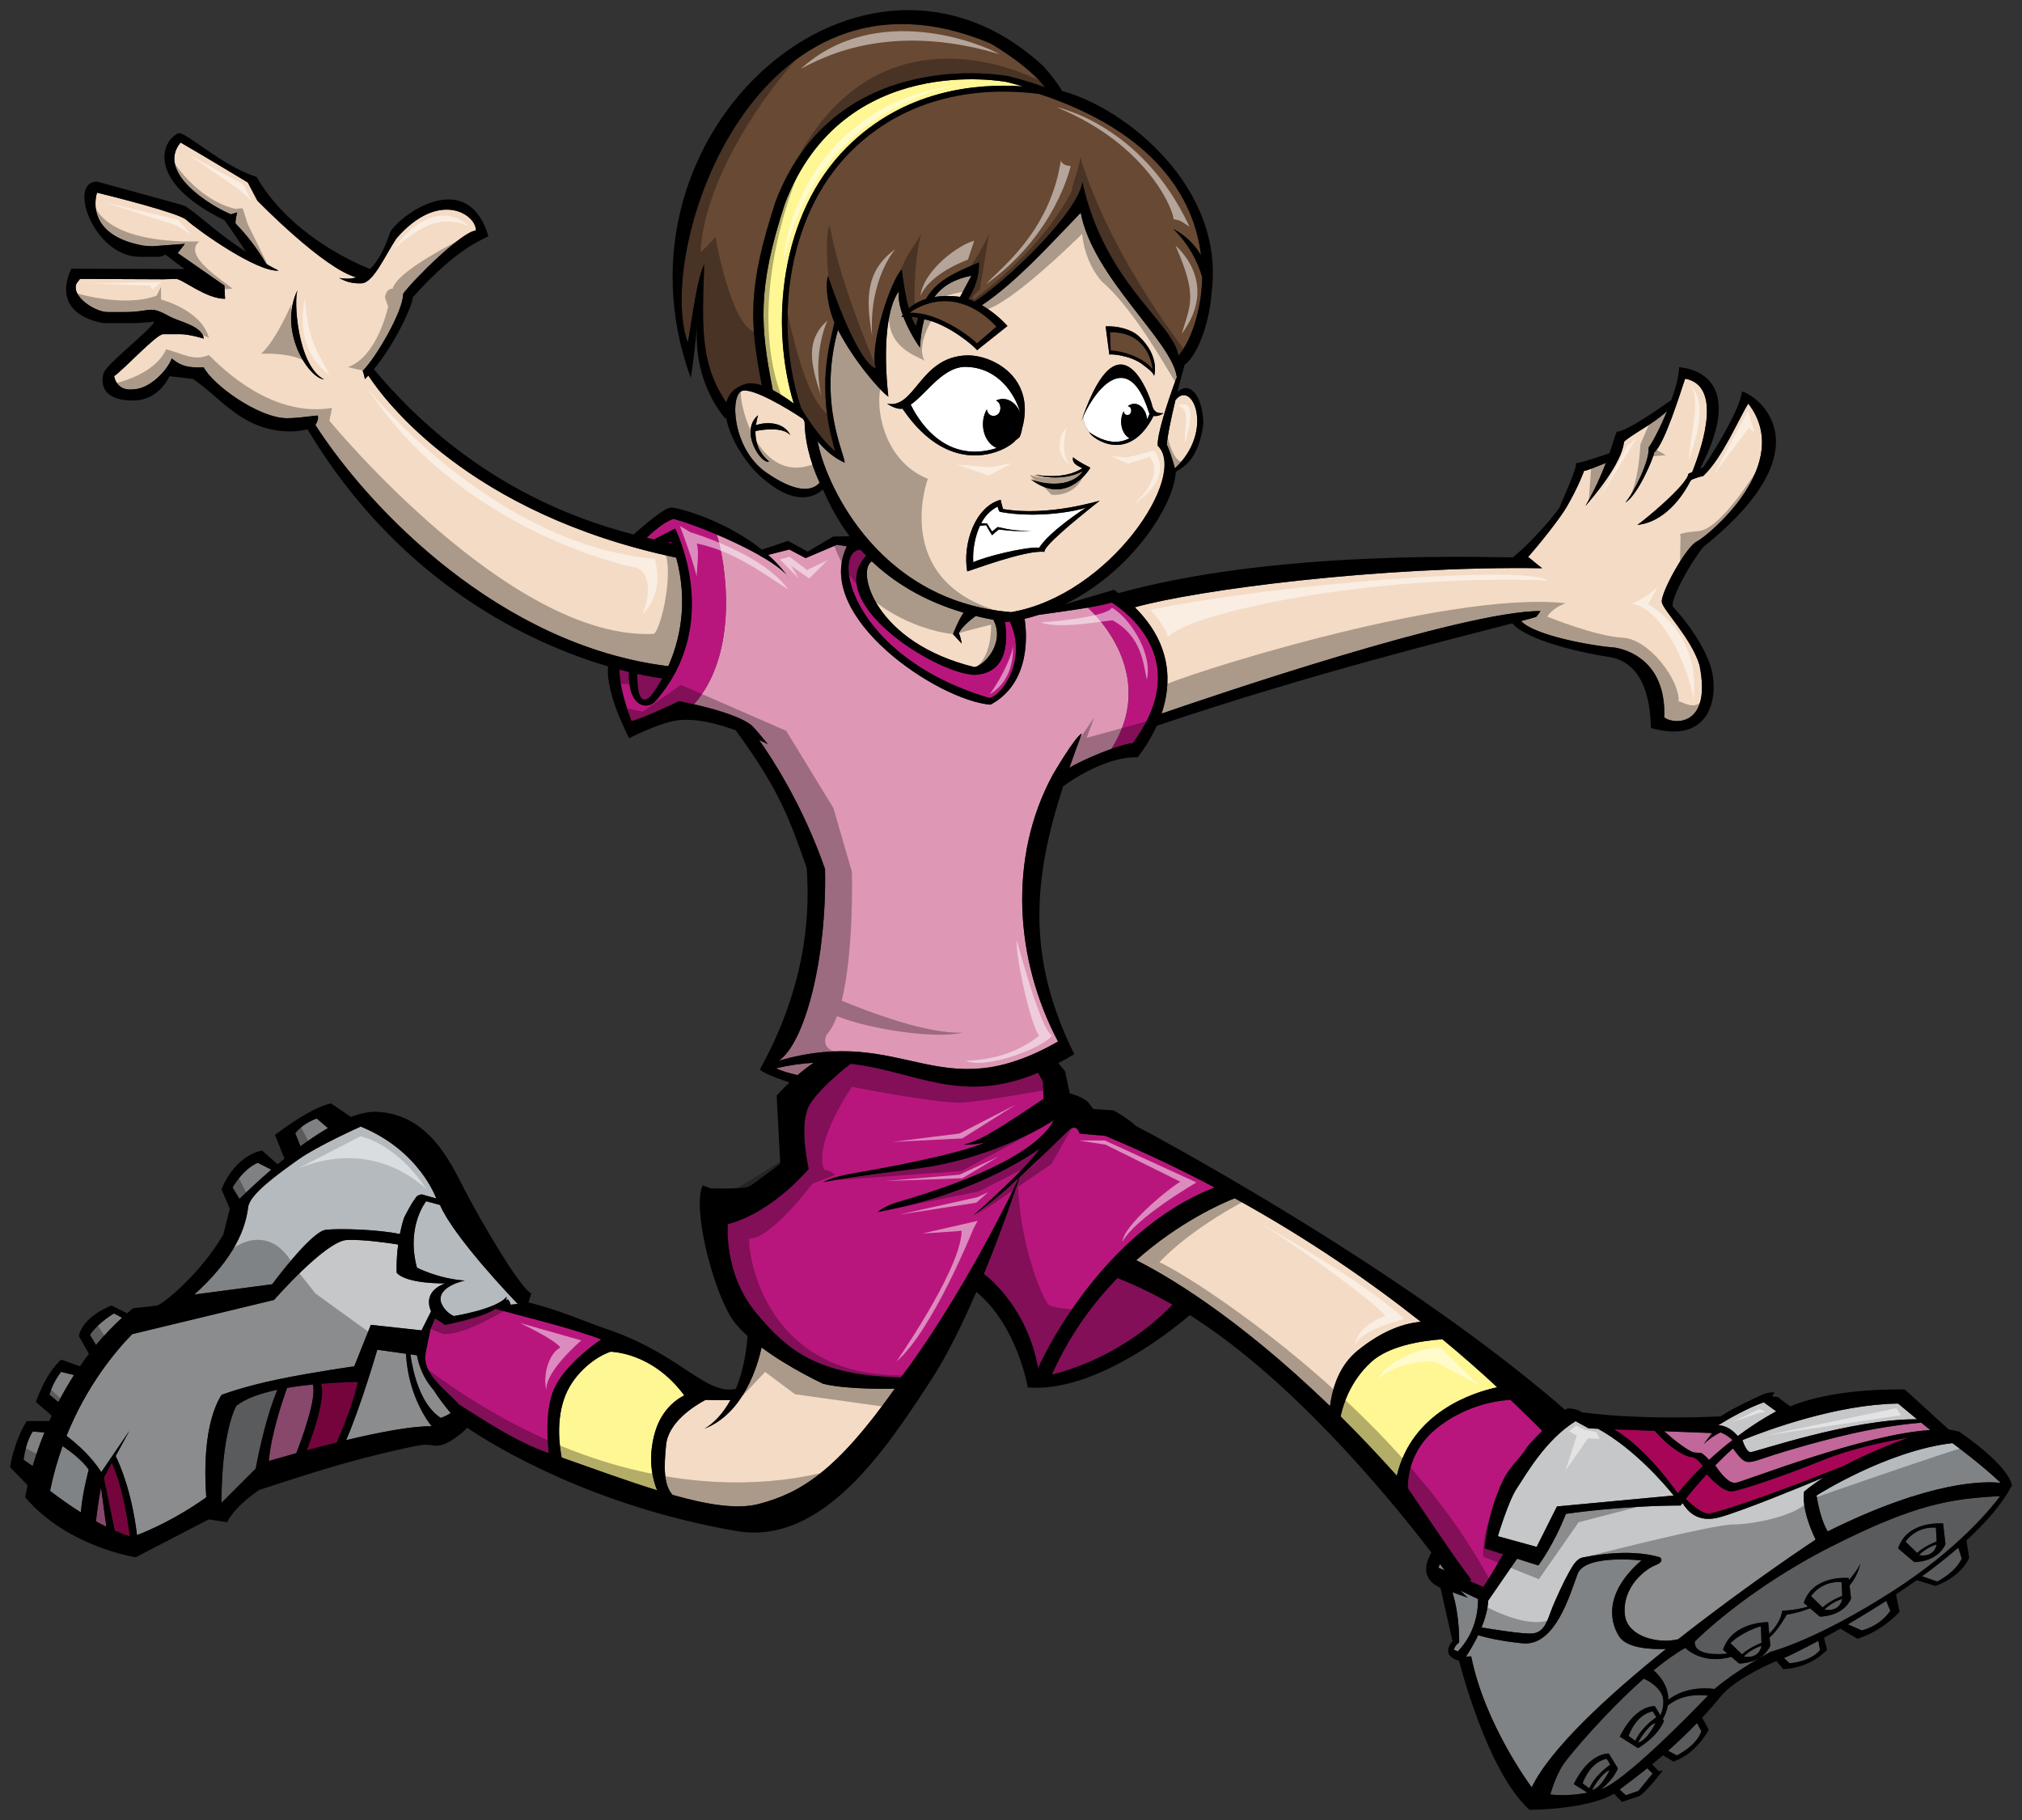 <?xml version="1.0" encoding="utf-8"?>
<!-- Generator: Adobe Illustrator 17.0.0, SVG Export Plug-In . SVG Version: 6.00 Build 0)  -->
<!DOCTYPE svg PUBLIC "-//W3C//DTD SVG 1.1//EN" "http://www.w3.org/Graphics/SVG/1.1/DTD/svg11.dtd">
<svg version="1.1" id="Layer_1" xmlns="http://www.w3.org/2000/svg" xmlns:xlink="http://www.w3.org/1999/xlink" x="0px" y="0px"
	 width="200px" height="180px" viewBox="0 0 200 180" style="enable-background:new 0 0 200 180;" xml:space="preserve">
<rect x="0" y="0" width="200" height="180" fill="#333333" stroke="none"/>
<path id="color10" style="fill:#684933;" d="M114.013,36.54c-0.163-0.214-0.364-0.417-0.603-0.604
	c-1.146-0.901-2.882-1.274-3.55-1.27c-0.002-0.17-0.013-0.405-0.027-0.688c-0.016-0.352-0.034-0.744-0.041-1.114
	c1.089-0.028,2.005,0.244,2.725,0.812C113.348,34.329,113.88,35.363,114.013,36.54z M99.717,7.531
	c0.021,0.004,1.71,0.404,3.644,1.097c-1.687-2.184-5.274-4.285-5.456-4.361C74.753-5.38,64.781,24.629,68.018,33.856
	c0.243-0.781,0.792-6.004,1.637-7.726c-0.068,2.156-0.148,4.034-0.096,5.737c0.094,3.016,0.598,5.479,2.29,7.948
	c0.193-0.794,0.726-1.439,1.744-1.797c0.503-0.184,1.113-0.119,1.76,0.094c-1.19-6.21-1.459-9.559,1.366-18.198
	C82.677,4.329,99.546,7.496,99.717,7.531z M90.607,32.235c0.061-0.281,0.13-0.542,0.201-0.793c-0.22-0.047-0.438-0.089-0.649-0.118
	C90.295,31.691,90.445,32.004,90.607,32.235z M95.678,30.231c-0.084-0.034-0.168-0.061-0.251-0.09
	c-0.254-0.091-0.51-0.169-0.771-0.225c-0.015-0.003-0.029-0.008-0.044-0.011c-0.858-0.179-1.728-0.15-2.56,0.057
	c-0.275,0.069-0.546,0.159-0.809,0.268c-0.43,0.175-0.843,0.397-1.231,0.672c-0.015,0.01-0.03,0.019-0.044,0.03
	c0.018-0.001,0.038,0.002,0.056,0.002c0.289-0.009,0.6,0.018,0.919,0.066c0.112,0.017,0.219,0.026,0.333,0.05
	c0.093,0.019,0.186,0.043,0.28,0.067c0.617,0.154,1.237,0.391,1.826,0.67l0.004,0.002c1.463,0.696,2.73,1.643,3.248,2.178
	c0.178-0.164,0.427-0.375,0.735-0.635c0.381-0.321,0.803-0.679,1.188-1.03c-0.671-0.718-1.378-1.28-2.112-1.694
	C96.192,30.466,95.936,30.337,95.678,30.231z M116.045,22.629c0.83,0.454,1.938,1.199,2.749,2.625
	c-0.677-5.641-4.535-12.184-16.011-15.963c-4.495-0.587-12.45-0.491-18.652,5.716c-6.624,6.629-7.464,17.679-4.889,25.351
	c1.036,1.836,2.813,3.949,3.364,4.232c-1.916-6.334-0.527-10.549-0.074-12.698c-0.512-1.125-0.986-3.396-0.635-4.618
	c0.318,0.959,2.856,8.459,4.727,9.17c-0.693-2.204,1.519-8.819,2.572-9.802c0.138,1.167,0.368,2.651,0.699,3.855
	c0.379-0.331,0.923-0.686,1.688-0.929c1.02-1.739,2.643-2.54,5.257-3.618c0.034,1.514-0.488,2.686-1.053,3.625
	c0.205,0.068,0.409,0.149,0.615,0.243c3.277-2.094,10.313-8.901,10.653-11.831c2.203,10.069,9.041,13.977,9.506,17.198
	c1.066-1.229,2.292-4.188,2.348-7.767C118.455,25.825,117.588,24.176,116.045,22.629z"/>
<path id="color9" style="fill:#DE98B6;" d="M78.892,106.333c0.486-0.418,1.022-0.845,1.594-1.227l0-0.001
	c-1.156,0.07-2.385,0.236-3.714,0.545C77.281,105.914,78.054,106.142,78.892,106.333z M107.595,60.095
	c-1.397,0.238-3.093,0.47-4.86,0.715c-0.457,0.145-0.916,0.285-1.389,0.393c0.208,1.334,0.684,6.313-3.373,8.488
	c-5.157-0.402-17.624-8.702-14.206-15.661l-0.981-0.154l-3.101,1.319l-1.615-0.851l-2.093,0.533
	c0.673,0.595,1.287,1.265,1.837,1.988c-1.173-1.285-4.166-2.836-6.93-4.005c0.844,2.542,2.357,11.63-2.246,16.795
	c1.684,0.382,4.364,1.094,5.576,1.989c0.238,0.08,1.734,1.961,1.734,1.961s-0.329-0.174-0.869-0.426
	c1.185,1.665,4.32,6.403,6.525,12.766c0.185,8.862-1.98,17.201-4.582,18.963c12.556-3.638,15.785,4.889,27.624-1.906
	c-4.283-8.093-4.95-18.21-0.523-26.367c0,0,2.219-3.827,2.874-4.083c-0.435,1.152-0.839,2.271-1.223,3.373
	c1.289-0.731,2.896-1.417,4.166-1.869C114.285,67.219,109.091,61.417,107.595,60.095z"/>
<path id="color8" style="fill:#C16799;" d="M30.941,136.925c0.424,1.39-1.202,5.693-1.633,6.793c-1.238,0.345-2.205,0.63-2.717,0.78
	c0.205-2.503,1.247-5.678,1.803-7.231C29.251,137.12,30.121,137.008,30.941,136.925z M9.491,150.459
	c0.337,0.186,0.677,0.366,1.026,0.538l-0.526-3.909C9.777,148.183,9.605,149.473,9.491,150.459z M170.189,141.668
	c-0.339,0.149-0.979,0.49-1.683,1.162l0.848-1.098l-0.564-0.021l-4.176-0.161c0.597,0.544,1.939,1.699,2.866,2.088
	c0,0,0.611,0.063,0.74,0.061c0.115-0.005,0.488,0.295,0.824,0.691c0.798-0.739,1.584-1.394,2.316-1.961
	C171.333,142.398,170.898,141.94,170.189,141.668z M190.033,140.701c-1.104,0.095-3.644,0.367-6.681,1.047
	c-4.081,0.915-7.967,2.143-9.193,2.568c-1.229,0.43-1.493,0.309-1.889-0.028c-0.259-0.22-0.629-0.713-0.858-1.037
	c-0.626,0.556-1.211,1.122-1.753,1.675c0.497,0.75,1.369,1.878,2.071,1.721c1.038-0.228,12.712-4.831,19.193-5.21L190.033,140.701z"
	/>
<path id="color7" style="fill:#B5BABE;" d="M43.518,119.169c1.381,3.194,7.083,9.156,7.69,9.786
	c-0.042,0.007-0.084,0.013-0.128,0.019c-0.003-0.005-0.006-0.01-0.009-0.015c-0.011,0.008-0.021,0.013-0.032,0.02
	c-0.165,0.021-0.343,0.04-0.526,0.058c-0.092-0.28-0.186-0.435-0.269-0.532c-0.063,0.041-0.136,0.051-0.209,0.07
	c0.105-0.201,0.075-0.336,0.075-0.336c-0.912,1.23-5.224,1.922-5.224,1.922c-1.048-0.501-1.276-1.416-1.276-1.416
	c-0.364-1.547,2.371-2.096,2.371-2.096c-2.643-0.18-4.741-1.277-4.741-1.277c-1.093-4.105,0.914-6.567,0.914-6.567L43.518,119.169z
	 M41.693,118.12l1.459,0.411c0,0-1.643-4.742-7.474-7.113c0,0-4.288,1.914-6.2,3.282c-1.917,1.368-4.742,3.374-4.925,4.653
	c-0.183,1.277-0.637,4.285-4.924,8.301c-0.145,0.133-0.277,0.251-0.417,0.377l7.711-1.016c0,0,3.83-5.202,5.288-5.383
	c1.275-0.16,5.255-0.041,7.338,0.418c0.105-0.523,0.238-1.065,0.414-1.603c0,0,0.774-1.596,1.321-2.191L41.693,118.12z
	 M6.192,143.019c-0.493,1.366-0.921,2.841-1.24,4.425c0,0,1.29,1.028,3.045,2.133c0.162-2.017,0.783-4.228,0.783-4.228
	C8.149,144.43,6.975,143.547,6.192,143.019z M142.271,155.043l0.629,0.271c-0.147-0.202-0.303-0.412-0.468-0.633
	C142.329,154.896,142.271,155.043,142.271,155.043z M144.438,157.307c0.432,0.413,0.754,0.714,0.754,0.714l-1.53-0.544
	c0.744,2.365,0.664,4.977,0.664,4.977c-0.389,0.23-0.528,0.701-0.528,0.701l0.391,0.18c1.73-1.797,2.012-3.933,2.013-5.185
	L144.438,157.307z M160.157,161.847c-1.074-1.671-1.302-4.485,2.196-7.517c0,0-5.568-0.651-6.311,1.338
	c-0.743,1.991-2.202,7.172-5.423,6.859c-2.31-0.225-3.769-0.611-4.411-0.809c-0.586,1.226-1.206,2.121-1.206,2.121l0.519-0.02
	c1.352,6.791,5.985,12.951,5.985,12.951c1.874-3.863,7.537-9.072,13.291-13.691C163.502,163.134,160.95,163.076,160.157,161.847z
	 M193.119,142.726c-6.496,0.743-13.442,5.182-13.442,5.182c0.399,2.547,1.11,3.549,1.11,3.549
	c10.21-5.081,15.609-4.971,17.105-4.796C196.132,144.945,193.119,142.726,193.119,142.726z"/>
<path id="color6" style="fill:#808183;" d="M3.248,141.578l1.144,0.095c-0.501,1.235-0.88,2.368-1.164,3.323l-0.891-0.622
	C2.58,142.428,3.248,141.578,3.248,141.578z M29.204,112.086l0.512,1.282c0.892-0.655,1.814-1.273,2.723-1.8l-1.108-0.944
	C29.81,111.172,29.204,112.086,29.204,112.086z M21.909,148.631c0,0,2.644-2.643,3.19-3.191c0.065-0.067,0.13-0.127,0.192-0.183
	c0.325-1.746,1.063-5.229,2.151-7.811c-1.666,0.351-3.186,0.863-4.074,1.608C23.368,139.055,21.909,141.516,21.909,148.631z
	 M8.9,132.028l0.595,0.993c0.776-0.927,1.636-1.836,2.581-2.697l-0.806-0.423C11.27,129.901,9.692,130.814,8.9,132.028z
	 M4.888,137.929l0.883,0.74c0.456-0.875,0.969-1.771,1.547-2.67l-1.273-0.322C6.045,135.677,5.252,136.65,4.888,137.929z
	 M26.871,115.646l-0.039,0.03l-1.338-0.671c-1.459,0.607-2.492,2.434-2.492,2.434l0.682,1.133
	C24.425,117.847,25.549,116.783,26.871,115.646z M157.461,177.031c0.909-0.162,1.743-1.947,1.743-1.947
	C158.425,175.286,157.461,177.031,157.461,177.031z M171.153,162.503l1.151,1.115c0.766-0.713,1.928-1.14,1.928-1.14l-0.056-1.643
	C172.302,161.374,171.153,162.503,171.153,162.503z M191.564,152.749c0,0-0.95,0.245-1.76,1.045
	C189.805,153.794,191.244,154.171,191.564,152.749z M191.488,151.085c-2.043-0.144-3.011,1.391-3.011,1.391l1.153,1.11
	c0.764-0.709,1.927-1.137,1.927-1.137L191.488,151.085z M197.834,147.969c-0.98,1.317-4.214,5.266-10.505,9.322
	c-7.716,4.977-12.207,6.076-12.207,6.076s-3.235,1.724-5.538,3.672c-2.572-0.312-4.103,0.693-4.567,1.068
	c0.007-0.866-0.326-1.897-1.455-2.914c1.073-0.883,2.139-1.656,3.13-2.212c0,0,1.657,1.707,4.547,0.881l0.779,0.662
	c0,0,2.279,0.046,3.09-1.777l-0.075-0.792c0.829-0.701,1.709-2.279,1.709-2.279c0.732-0.068,1.715-0.399,2.296-0.613l0.961,0.82
	c0,0,2.28,0.045,3.094-1.778l-0.149-1.295c0.906-1.071,1.056-2.199,1.056-2.199c-0.101,0.433-0.869,1.375-1.119,1.672l-0.023-0.221
	c0,0-3.545-0.344-4.444,2.468l0.423,0.359c-1.132,0.369-2.558,0.42-2.558,0.42c-0.13,1.048-0.928,1.923-1.28,2.268l-0.108-1.146
	c0,0-3.559-0.071-4.46,2.74l0.441,0.378c-0.918,0.086-3.348,0.191-3.237-1.197c0,0,4.937-5.046,13.448-9.368
	C189.422,148.75,192.977,148.216,197.834,147.969z M192.431,152.717l-0.235-2.042c0,0-3.546-0.346-4.446,2.465l1.595,1.354
	C189.344,154.493,191.62,154.541,192.431,152.717z M176.454,163.984l0.556,0.512c0,0,2.036-0.116,3.014-1.303l-0.166-0.915
	C178.266,163.134,177.047,163.727,176.454,163.984z M190.123,155.893l1.484,0.521c0,0,1.766-0.832,2.43-2.267l-0.332-1.087
	C192.579,154.035,191.366,154.989,190.123,155.893z M163.754,170.398c-0.775,0.197-1.739,1.939-1.739,1.939
	C162.92,172.178,163.754,170.398,163.754,170.398z M159.276,174.528l-0.355-0.586c-1.733,0.362-2.383,2.437-2.383,2.437l0.659,0.489
	C157.861,175.433,159.276,174.528,159.276,174.528z M182.771,160.648l1.38,0.602c0,0,1.727-0.358,2.824-1.936l-0.404-0.991
	C185.259,159.169,183.976,159.949,182.771,160.648z M163.471,169.251c-1.727,0.359-2.382,2.436-2.382,2.436l0.659,0.487
	c0.667-1.434,2.084-2.339,2.084-2.339L163.471,169.251z M164.999,173.15l0.858,0.463c0,0,1.938-0.927,2.43-2.395l-0.433-0.803
	C166.975,171.321,166.001,172.258,164.999,173.15z M160.201,176.981l0.609,0.57l1.252-0.43l1.4-1.716l-0.527-0.521
	C161.862,175.739,160.826,176.519,160.201,176.981z M164.965,168.68c-0.102,0.6-0.339,1.076-0.495,1.338l0.108,0.176
	c0,0-0.41,1.385-2.555,2.699l-1.801-1.133c0,0,1.288-2.952,3.455-3.028l0.564,0.923c0.203-0.487,0.513-1.506,0.019-2.29
	c-0.435-0.687-1.185-1.123-1.667-1.346c-3.722,3.27-7.304,7.526-7.917,8.418c-0.847,1.227-1.33,3.039-1.33,3.039
	s1.606,0.231,3.675-0.176l-1.351-0.849c0,0,1.288-2.948,3.456-3.026l0.896,1.463c0,0-0.293,0.974-1.655,2.069l0.003-0.001
	c2.244-0.727,8.583-7.186,10.572-9.253C168.207,167.602,166.403,167.508,164.965,168.68z M182.222,158.136
	c0,0-0.95,0.248-1.758,1.045C180.464,159.181,181.903,159.558,182.222,158.136z M179.134,157.86l1.153,1.114
	c0.765-0.711,1.931-1.137,1.931-1.137l-0.071-1.365C180.102,156.33,179.134,157.86,179.134,157.86z M174.24,162.777
	c0,0-0.951,0.248-1.76,1.047C172.48,163.824,173.92,164.201,174.24,162.777z"/>
<path id="color5" style="fill:#F4DBC5;" d="M75.747,46.701c2.653,1.852,4.411,2.06,5.322,1.044c-1.055-2.313-1.475-4.41-1.485-6.03
	c-0.054-0.097-0.099-0.187-0.146-0.277c-1.535-1.045-5.045-3.129-6.045-2.775C72.174,39.095,72.436,44.346,75.747,46.701z
	 M74.979,41.066c-0.076,0.273-0.158,0.613-0.211,0.992c0.922-0.343,2.74-0.391,3.405,0.981c-0.774-0.875-2.854-0.528-3.45-0.407
	c-0.025,0.976,0.241,2.098,1.348,3.003C75.367,46.028,73.075,42.683,74.979,41.066z M114.508,44.079
	c-0.061-1.113,0.908-4.142,1.91-6.851c-0.009,0.013-0.016,0.024-0.025,0.036c-0.469-3.53-8.277-9.79-9.498-16.222
	c-2.787,2.883-6.411,6.919-9.779,9.144c0.921,0.534,1.819,1.261,2.534,2.057l-3.009,2.396c-0.188-0.332-2.806-2.56-5.126-3.042
	c-0.032-0.007-0.063-0.014-0.095-0.021c-0.215,0.791-0.363,1.714-0.429,2.808c-0.491-0.69-1.185-1.868-1.641-3.061
	c-0.066,0.013-0.131,0.028-0.19,0.053c0,0,0.042-0.085,0.131-0.214c-0.307-0.846-0.485-1.688-0.372-2.358
	c-1.139,1.48-1.609,5.329-1.051,10.423c-0.775-0.52-3.39-3.5-4.985-6.611c-1.959,7.158,0.613,12.135,0.667,13.147
	c-1.095-0.491-1.979-1.292-2.675-2.13c0.547,3.404,5.459,15.789,19.135,16.912C109.781,58.879,117.576,47.01,114.508,44.079z
	 M112.645,33.257c2.14,1.992,1.51,3.913,1.51,3.913c-0.136-0.403-0.666-0.752-1.088-1.084c-1.189-0.937-3.111-1.089-3.339-1.02
	l-0.367-2.785C110.551,32.22,111.902,32.568,112.645,33.257z M107.12,46.6c-1.781,0.918-3.809,0.647-4.795,0.35
	c2.949,0.441,4.235-0.338,4.735-0.637c-0.599-0.306-1.026-0.5-0.927-1.092c0.535,0.45,1.383,0.852,1.709,1.032
	c-0.231,0.46-2.517,3.767-5.888,1.146C102.915,47.818,105.79,48.416,107.12,46.6z M89.264,40.414
	c-0.411,0.103-1.09-0.196-1.522-0.495c2.786,0.58,3.214-4.621,7.872-4.771c2.453-0.078,6.885,2.103,5.488,7.231
	c0.012-0.064,0.014-0.138,0.016-0.21c-0.025,0.317-0.088,0.619-0.197,0.891c-0.024,0.056-0.044,0.113-0.068,0.167
	c-0.135,0.128-0.27,0.23-0.401,0.322C99.715,44.514,94.13,47.607,89.264,40.414z M103.301,54.584
	c-1.797-0.253-7.623,1.979-7.632,1.925c-0.471-2.711,0.76-6.403,3.311-7.08c0.03,0.282,0.227,0.783,0.202,0.91
	c4.53,0.792,9.654-0.866,9.589-0.815C106.002,51.711,103.233,54.036,103.301,54.584z M114.104,41.135
	c-2.433,4.763-5.985,2.324-6.386,1.602c0.035,0.025,0.068,0.044,0.104,0.067c0.011,0.007,0.02,0.012,0.031,0.019
	c-0.406-0.427-0.774-1.044-0.656-1.741c-0.097,0.213-0.184,0.419-0.255,0.612c0.044-0.132,0.089-0.248,0.132-0.374
	c3.744-10.662,6.722-1.954,6.87-1.284c0.151,0.677,0.49,0.866,1.133,0.823C114.861,41.05,114.447,41.192,114.104,41.135z
	 M66.889,55.151c-20.592-4.343-28.903-15.629-30.454-18.01c-0.112,0.121-0.224,0.243-0.337,0.357
	c-0.049-0.282-0.12-0.557-0.224-0.818c1.304-1.271,4.024-5.936,4.007-7.631c1.086-1.468,5.837-6.163,7.179-6.244
	c0.139-1.475-3.546-4.181-7.852,0.78c-1.133,1.713-2.271,4.378-3.436,4.434c-1.166,0.053-1.749-0.291-2.23-0.524
	c0.438,0.06,1.039,0.136,1.704-0.065c-3.251-0.857-9.791-7.588-9.791-7.588l-0.944-1.795c0,0-4.44-2.68-6.646-3.951
	c-2.449,2.972,3.002,6.287,4.98,7.099l0.61-0.187c0,0-0.202,0.827-0.151,1.104c1.229,1.243,2.292,2.705,3.042,4.003
	c0.39,0.217,0.79,0.434,1.214,0.648c-2.107,0.17-7.781-3.829-9.146-5.032c-0.757-0.666-7.332-2.319-8.814-2.676
	c0,0-1.475,4.172,4.642,5.248l0.851,0.051l3.197-0.237l-0.714,0.907l4.624,3.217l0.063,1.311c-1.912,0-4.219-1.968-4.853-1.968
	l-1.267,0.036l-8.229-0.036c-0.256,0.394-0.423,0.383-0.423,0.874c0,1.121,2.007,2.405,3.166,2.405h1.688
	c2.709,0,2.328-0.734,4.434,0.435c0.924,0.512,3.243,0.927,3.376,2.19c0,0-1.4-0.438-2.322-0.438H16.14
	c-0.679,0-3.843,3.455-4.853,4.155c0.333,1.588,1.859,1.3,1.859,1.3c1.655,0,3.44-1.913,3.839-3.051
	c0.67,0.51,1.189,0.965,3.166,0.875c0.88,1.725,5.441,5.03,8.231,5.03c0.787,0,1.644-0.102,2.258-0.178
	c0.001-0.003,0.009-0.018,0.009-0.018c0.003,0.005,0.007,0.011,0.01,0.016c0.376-0.047,0.658-0.083,0.77-0.081
	c0.092,0.27-0.051,0.654-0.233,0.936c5.421,8.412,18.319,21.811,34.908,23.852C67.204,63.417,68.114,59.691,66.889,55.151z
	 M29.459,28.621c-0.455,0.845-0.066,7.539,2.593,8.904C30.497,37.395,27.449,32.65,29.459,28.621z M98.262,61.3
	c1.225,2.384-1.049,4.614-1.886,4.674c-9.794-2.394-11.715-9.496-10.144-10.461c2.072,1.97,4.988,3.881,9.084,5.085
	c-0.536,0.746-1.052,2.122-1.052,2.122l0.861,0.929c0,0-0.169-1.002-0.305-1.001c0.299-0.64,1.146-1.332,1.691-1.728
	C97.075,61.059,97.655,61.189,98.262,61.3z M92.427,29.374c0.876-1.202,2.118-1.799,3.659-2.108
	c-0.33,0.596-0.719,1.358-1.124,2.101c-0.021-0.003-0.043-0.011-0.064-0.013C93.926,29.229,93.113,29.259,92.427,29.374z
	 M116.264,39.578c1.654-2.136,3.913,3.051-0.051,6.737c-0.29-1.083-0.623-1.997-0.803-2.343
	C115.434,43.368,115.781,41.602,116.264,39.578z M164.369,59.535c0.091,0.775,2.914,3.559,3.732,6.25
	c1.274,6.387-2.852,5.794-3.489,5.155c0.182-4.882-2.797-6.523-4.846-6.887c-2.391-0.175-8.047-1.225-9.304-2.629
	c0.663-0.175,1.168-0.315,1.479-0.414c0,0,0.265-0.289,0.425-0.578c-7.734,0-32.726,8.507-37.473,10.147
	c0.976-2.89,1.106-6.801-2.646-10.516c6.118-1.716,24.38-4.116,40.305-3.863c0.123,0.132-1.332-1.066-1.332-1.066
	c-0.024,0.002-0.072,0.004-0.113,0.005c1.065-1.204,3.175-3.815,3.884-5.05c1.23-2.144,1.687-3.512,1.687-3.512
	c0.276-0.028,1.214-0.404,2.164-0.789c-0.46,1.206-1.093,2.648-2.03,4.255c0.684-0.775,3.598-4.151,3.824-6.341
	c0.627-0.668,2.933-1.775,4.263-3.059c-0.724,1.758-1.559,3.313-1.831,3.607c0.127,1.278-1.445,4.471-2.304,5.454
	c1.226-0.706,2.813-4.451,2.856-4.953c1.019-0.821,2.549-5.793,3.059-7.299c3.553,0.66,1.919,6.173,0.698,9.24
	c-0.119,0.052-0.229,0.099-0.367,0.159c-0.182,1.186-4.553,4.744-5.053,5.063c3.098-0.327,4.877-3.609,5.216-4.293
	c0.045-0.058,0.09-0.112,0.136-0.166c0.155-0.072,0.604-0.266,1.158-0.377c1.912-1.779,3.549-5.748,4.46-7.162
	c4.643,6.022-4.05,13.14-5.097,13.641C166.782,54.06,164.278,58.576,164.369,59.535z M122.125,118.509
	c7.336,4.037,13.486,8.324,18.411,12.217c-1.461,0.126-3.671,0.738-6.278,2.87c-1.691,1.388-2.435,3.426-2.702,5.474
	c-9.478-9.176-16.672-13.196-19.172-14.433C116.621,120.885,120.744,119.057,122.125,118.509z M88.503,137.342
	c-5.775,8.161-9.301,10.308-13.439,11.4c-2.115,0.561-5.048,0.093-8.546-0.898c-0.892-1.025-0.849-2.761-0.635-4.931
	c0.221-2.242,2.729-3.835,3.899-4.461c0.856,0.031,1.913,0.019,2.474,0.009c-1.21,2.197-2.6,2.847-2.6,2.847
	c3.946-1.517,5.308-6.344,5.672-8.041c2.77,2.061,6.104,3.595,6.104,3.595C83.896,137.471,88.503,137.342,88.503,137.342z"/>
<path id="color4" style="fill:#A70556;" d="M11.068,144.675l-0.797,1.464l1.078,5.242c0.5,0.218,0.997,0.407,1.484,0.555
	c-0.148-1.234-0.655-4.841-1.773-7.228L11.068,144.675z M30.346,143.432c0.913-0.247,1.92-0.512,2.966-0.772
	c0.623-1.434,1.612-3.878,2.091-5.978c0,0-1.59,0-3.65,0.174C31.993,137.523,31.958,139.207,30.346,143.432z M180.28,144.421
	c-4.133,1.687-8.015,2.912-8.858,3.072c-0.778,0.147-1.902-0.886-2.599-1.687c-0.916,0.996-1.636,1.869-2.081,2.434
	c0.401,0.396,1.672,1.581,2.376,1.449c0.813-0.152,4.498-1.236,13.218-4.694c2.267-1.204,4.689-2.176,6.383-2.798
	C186.935,142.493,183.277,143.196,180.28,144.421z M167.317,144.113c-0.54-0.02-1.97-0.721-3.646-2.599l-3.995-0.149
	c1.268,0.756,3.545,2.507,6.275,6.319c0.805-0.996,1.641-1.896,2.475-2.71C168.239,144.721,167.763,144.131,167.317,144.113z"/>
<path id="color3" style="fill:#B9167D;" d="M70.885,52.861c0.844,2.542,2.357,11.63-2.246,16.795
	c-0.865-0.196-1.473-0.307-1.473-0.307s-3.771,1.804-4.712,1.961c-1.031-2.768-1.194-4.337-1.186-5.091
	c0.326,0.087,0.639,0.166,0.937,0.238c-0.124,3.42,1.804,3.872,2.662,2.847c6.7-7.674,1.914-17.028,1.914-17.028
	s-1.124,0.564-2.099,1.077c-0.227-0.052-0.464-0.107-0.716-0.167c0.582-0.557,1.738-1.581,2.657-1.868
	C67.665,51.6,69.234,52.163,70.885,52.861z M44.021,131.028l-0.997-0.643l-0.448,1.099c0,0-0.503,2.355-0.517,2.682
	c-0.077,1.895,2.12,3.368,3.284,4.686c-0.001,0.005,0,0.011,0,0.016c2.654,1.677,5.852,3.815,8.939,4.844
	c-0.212-1.961-0.296-4.855,0.695-6.703c1.113-2.071,3.457-3.839,4.492-4.538c-3.101-1.179-8.278-2.398-10.459-3.031
	C47.723,130.334,44.021,131.028,44.021,131.028z M109.942,74.058c1.065-0.38,1.893-0.597,2.088-0.539
	c5.828-7.864-0.09-12.67-2.071-13.928c-0.587,0.176-1.411,0.342-2.365,0.504C109.091,61.417,114.285,67.219,109.942,74.058z
	 M97.841,69.027c1.123-0.098,3.865-3.657,2.035-7.561c-0.095,0.014-0.185,0.039-0.281,0.05c-0.064-0.009-0.124-0.021-0.188-0.03
	c0.248,1.528,0.461,5.161-3.096,5.262c-3.975-0.252-14.924-7.196-10.635-11.786c-0.191-0.196-0.376-0.393-0.552-0.589
	C82.211,54.382,83.965,64.878,97.841,69.027z M64.39,68.824c0.263-0.339,0.678-0.93,1.118-1.728c-0.46-0.062-1.304-0.191-2.47-0.447
	C63.02,67.87,63.147,70.07,64.39,68.824z M149.417,138.456c-1.705,0.068-4.749,0.708-7.367,2.854
	c-2.539,2.075-2.808,4.755-2.801,5.862c1.173,1.75,4.871,7.27,6.271,9.055c-0.044,0.068-0.099,0.107-0.153,0.146l1.358,0.583
	c0.738-1.117,1.956-3.236,1.956-3.236l-1.848-0.588c0.405-3.56,1.407-5.733,1.407-5.733c0.203-0.592,0.515-1.195,0.884-1.792
	c0.207-0.27,0.413-0.538,0.613-0.806c0.483-0.542,0.953-1.1,1.354-1.739c0.009-0.018,0.012-0.032,0.02-0.05
	c0.48-0.538,0.969-1.042,1.432-1.496C151.754,140.707,150.769,139.755,149.417,138.456z M66.064,53.668
	c0.14,0.033,0.268,0.064,0.386,0.094c-0.025-0.069-0.04-0.136-0.066-0.206C66.274,53.595,66.169,53.631,66.064,53.668z
	 M106.789,112.123c0,0-0.239-1.021-1.008-0.391c-0.454,0.371-2.598,2.55-4.932,4.699c-0.269,0.82-1.639,4.949-3.531,9.557
	c0.764,0.586,4.345,3.605,5.36,9.325c0,0,5.776-13.286,17.457-17.873c-3.375-1.785-6.983-3.507-10.825-5.107L106.789,112.123z
	 M104.048,135.944c0,0,6.556-1.32,11.932-6.909c-1.771-1.02-3.592-1.912-5.446-2.636
	C108.116,128.879,105.787,132.019,104.048,135.944z M96.243,120.243c0,0,5.538-4.883,6.587-6.653c0,0-5.658,4.378-16.016,6.28
	c0,0,0.375-0.354,1.377-0.772c1.002-0.413,13.541-3.548,16.077-8.352c0,0-5.517,3.806-13.784,4.859
	c-8.268,1.054-9.03,1.322-9.03,1.322s0.614-0.502,3.17-0.925c2.473-0.41,10.503-1.881,12.924-3.073
	c-0.311,0.12-0.978,0.286-2.236,0.283c1.115-0.298,2.116-0.796,3.058-1.4c0.638-0.314,3.371-2.14,4.841-3.131l-0.043-1.714
	l-0.489-0.871c-7.697,3.217-12.028-0.141-18.536-0.891c-1.517,1.154-4.214,3.547-4.365,4.838c0,0-0.634,1.462,0.204,5.56
	c0,0-3.509,4.288-7.996,5.467c0,0-0.44,4.877,2.792,8.768c3.232,3.89,6.21,6.171,14.323,6.406c0,0,5.671-7.245,11.704-19.771
	C99.206,117.944,97.526,119.397,96.243,120.243z"/>
<path id="color2" style="fill:#FFF694;" d="M99.614,8.119c0.008,0.002,0.642,0.151,1.569,0.425
	c-4.728-0.331-11.784,0.382-17.435,6.038c-6.612,6.617-7.611,17.511-5.235,25.327c-0.643-0.477-1.362-0.958-2.078-1.331
	c-1.209-6.259-1.602-9.867,1.201-18.439C83.425,5.007,99.452,8.086,99.614,8.119z M142.667,132.453
	c-2.158,0.156-5.31,0.668-7.049,2.256c-2.091,1.913-2.792,4.287-3.015,5.379c1.781,1.767,3.64,3.723,5.558,5.863
	c1.494-6.298,7.513-8.227,9.929-8.75C146.54,135.76,144.732,134.155,142.667,132.453z M60.407,133.683
	c-1.493,0.487-3.568,2.085-4.47,4.294c-0.978,2.396-0.587,5.123-0.379,6.176c3.395,1.201,6.579,2.357,9.437,3.24
	c-0.457-1.122-0.899-2.982-0.304-5.394c0.57-2.306,1.927-3.442,2.988-3.999C64.462,133.675,60.461,133.718,60.407,133.683z"/>
<path id="color1" style="fill:#C6C7C9;" d="M41.238,134.038c0.295,1.543,0.958,2.645,1.666,3.456
	c0.404,0.673,1.078,1.535,1.681,2.268c-0.584,0.342-0.977,0.476-0.977,0.476c-2.109-1.333-2.807-4.781-3.016-6.293L41.238,134.038z
	 M27.562,136.409c3.557-0.732,7.478-1.276,7.478-1.276l1.64-4.104l5.015,0.547l0.641-1.279l0.301-0.606
	c-0.264-0.599-0.618-1.995,1.385-2.765c0,0-3.786,0.091-4.787-1.052c0,0-0.059-1.206,0.147-2.788
	c-1.094-0.176-3.495-0.519-5.072-0.449c-2.098,0.09-7.202,5.928-7.202,5.928l-14.034,3.383c-1.631,1.669-4.49,5.067-6.497,10.06
	c1.996,1.507,3.028,2.932,3.438,3.59l2.775-4.08l-1.353,2.486c0.363,0.725,1.598,3.471,2.112,7.821
	c1.084-0.412,3.872-1.6,6.852-3.739c-0.194-2.724-0.214-7.353,1.506-10.125C21.909,137.959,24.006,137.139,27.562,136.409z
	 M154.001,148.99l11.55-1.082c-0.912-1.131-3.929-4.644-7.492-6.605l-0.912-0.034l-1.3-0.715c-3.044,1.874-5.018,5.484-5.789,6.609
	c-0.845,1.223-1.902,4.769-1.902,4.769l3.841,1.057L154.001,148.99z M151.557,161.555c1.17-0.084,1.495-1.251,1.864-2.245
	c0.371-0.998,1.288-2.952,1.709-3.695c0.42-0.742,0.795-1.482,1.488-1.592c0.691-0.108,4.409-0.927,7.552-0.013
	c0,0,0.573,0.407-0.417,0.784c-0.993,0.379-3.349,2.173-3.031,4.939c0.231,2.02,3.05,2.893,5.264,2.396
	c6.921-5.454,13.604-9.862,13.604-9.862c-1.537-3.194-1.135-4.745-1.135-4.745c0.571-0.486,1.227-0.952,1.928-1.398
	c-2.098,0.872-7.899,3.258-10.215,3.913c-2.346,0.665-3.274-0.677-3.75-1.381c-0.113,0.151-0.177,0.239-0.177,0.239
	c-6.055,0.023-11.358,0.83-11.358,0.83c-1.196,3.079-2.719,5.098-2.719,5.098l-2.103-0.667l-2.854,4.139
	c-0.046,0.885-0.319,1.815-0.661,2.662C147.606,161.135,150.598,161.624,151.557,161.555z M37.32,133.489
	c0,0-1.637,5.621-3.087,8.944c3.162-0.756,6.5-1.412,8.466-1.373c0,0-2.338-2.768-2.535-7.172L37.32,133.489z M172.352,142.45
	c0.165,0.471,0.469,1.179,0.815,1.166c0.497-0.018,10.002-3.302,16.457-3.248l-1.878-1.555c-6.016,0.077-12.802,2.569-15.318,3.579
	C172.402,142.413,172.378,142.431,172.352,142.45z M175.69,139.585l-1.231-0.896c-1.634,0.58-3.384,1.576-4.503,2.267
	c0.541,0.02,1.238,0.262,1.934,1.068C174.074,140.398,175.69,139.585,175.69,139.585z"/>
<path id="fill" style="fill:#FFFFFF;" d="M107.434,50.196c0,0-3.559,2.281-4.641,3.965c-1.435-0.092-5.441,0.919-6.528,1.449
	C96.178,54.29,96.499,52.92,96.931,52c0.243-0.027,0.365-0.038,0.612-0.058c0.231,0.43,0.349,0.629,0.586,0.997
	c0.264-0.25,0.398-0.364,0.667-0.573c1.247,0.16,1.899,0.198,3.193,0.132c-1.334,0.005-2.01-0.07-3.297-0.373
	c-0.224,0.166-0.335,0.253-0.556,0.446c-0.205-0.302-0.308-0.463-0.509-0.809c-0.234-0.006-0.35-0.008-0.579-0.013
	c0.518-0.975,1.19-1.429,1.639-1.643c-0.003,0.12,0.129,0.501,0.233,0.521C102.64,51.306,106.569,50.533,107.434,50.196z
	 M98.598,44.312c-0.793-0.316-1.371-1.248-1.371-2.362c0-0.551,0.145-1.055,0.382-1.467c0.048,0.341,0.262,0.647,0.665,0.647
	c0.817,0,0.895-1.257,0.244-1.516c0.208-0.097,0.433-0.159,0.668-0.159c0.764,0,1.42,0.566,1.741,1.382
	c-0.527-1.876-2.165-4.367-5.152-4.544c-2.405-0.225-4.072,2.612-5.694,3.729C90.604,41.075,93.202,46.024,98.598,44.312z
	 M113.583,40.607c-2.014-6.082-5.161-2.21-6.386,0.475c-0.118,0.697,0.251,1.314,0.656,1.741c1.64,1.09,2.92,1.025,3.864,0.518
	c-0.482-0.257-0.823-0.892-0.823-1.639c0-0.387,0.093-0.74,0.247-1.031c0.024,0.194,0.144,0.372,0.373,0.372
	c0.495,0,0.506-0.825,0.036-0.87c0.188-0.147,0.402-0.237,0.636-0.237c0.654,0,1.188,0.668,1.273,1.531
	c0.11-0.212,0.193-0.405,0.25-0.563C113.652,40.825,113.604,40.731,113.583,40.607z"/>
<path id="outline" d="M113.066,36.085c0.422,0.333,0.952,0.682,1.088,1.084c0,0,0.63-1.921-1.51-3.913
	c-0.742-0.689-2.094-1.037-3.284-0.977l0.367,2.785C109.955,34.996,111.877,35.148,113.066,36.085z M112.518,33.675
	c0.83,0.654,1.362,1.688,1.495,2.865c-0.163-0.214-0.364-0.417-0.603-0.604c-1.146-0.901-2.882-1.274-3.55-1.27
	c-0.002-0.17-0.013-0.405-0.027-0.688c-0.016-0.352-0.034-0.744-0.041-1.114C110.882,32.835,111.798,33.107,112.518,33.675z
	 M78.174,43.039c-0.774-0.875-2.854-0.528-3.45-0.407c-0.025,0.976,0.241,2.098,1.348,3.003c-0.706,0.393-2.998-2.953-1.093-4.569
	c-0.076,0.273-0.158,0.613-0.211,0.992C75.691,41.714,77.509,41.667,78.174,43.039z M101.954,47.399
	c0.961,0.419,3.836,1.017,5.167-0.799c-1.781,0.918-3.809,0.647-4.795,0.35c2.949,0.441,4.235-0.338,4.735-0.637
	c-0.599-0.306-1.026-0.5-0.927-1.092c0.535,0.45,1.383,0.852,1.709,1.032C107.61,46.713,105.325,50.02,101.954,47.399z
	 M89.264,40.414c4.866,7.193,10.451,4.1,11.187,3.135c0.131-0.092,0.266-0.194,0.401-0.322c0.023-0.054,0.044-0.111,0.068-0.167
	c0.109-0.271,0.172-0.573,0.197-0.891c-0.002,0.072-0.004,0.146-0.016,0.21c1.397-5.129-3.035-7.309-5.488-7.231
	c-4.657,0.149-5.086,5.35-7.872,4.771C88.174,40.218,88.853,40.517,89.264,40.414z M95.774,36.293
	c2.988,0.178,4.625,2.668,5.152,4.544c-0.321-0.816-0.977-1.382-1.741-1.382c-0.235,0-0.459,0.062-0.668,0.159
	c0.651,0.258,0.574,1.516-0.244,1.516c-0.403,0-0.617-0.306-0.665-0.647c-0.238,0.413-0.382,0.917-0.382,1.467
	c0,1.115,0.579,2.046,1.371,2.362c-5.396,1.712-7.994-3.236-8.518-4.29C91.702,38.905,93.369,36.068,95.774,36.293z M107.197,41.082
	c-0.097,0.213-0.184,0.419-0.255,0.612c0.044-0.132,0.089-0.248,0.132-0.374c3.744-10.662,6.722-1.954,6.87-1.284
	c0.151,0.677,0.49,0.866,1.133,0.823c-0.215,0.192-0.629,0.334-0.972,0.277c-2.433,4.763-5.985,2.324-6.386,1.602
	c0.035,0.025,0.068,0.044,0.104,0.067c0.011,0.007,0.02,0.012,0.031,0.019c1.64,1.09,2.92,1.025,3.864,0.518
	c-0.482-0.257-0.823-0.892-0.823-1.639c0-0.387,0.093-0.74,0.247-1.031c0.024,0.194,0.144,0.372,0.373,0.372
	c0.495,0,0.506-0.825,0.036-0.87c0.188-0.147,0.402-0.237,0.636-0.237c0.654,0,1.188,0.668,1.273,1.531
	c0.11-0.212,0.193-0.405,0.25-0.563c-0.057-0.078-0.104-0.171-0.126-0.296C111.569,34.525,108.422,38.397,107.197,41.082z
	 M98.98,49.428c-2.551,0.677-3.782,4.369-3.311,7.08c0.009,0.055,5.834-2.178,7.632-1.925c-0.068-0.548,2.701-2.872,5.47-5.06
	c0.064-0.051-5.06,1.607-9.589,0.815C99.207,50.211,99.01,49.71,98.98,49.428z M107.434,50.196c0,0-3.559,2.281-4.641,3.965
	c-1.435-0.092-5.441,0.919-6.528,1.449C96.178,54.29,96.499,52.92,96.931,52c0.243-0.027,0.365-0.038,0.612-0.058
	c0.231,0.43,0.349,0.629,0.586,0.997c0.264-0.25,0.398-0.364,0.667-0.573c1.247,0.16,1.899,0.198,3.193,0.132
	c-1.334,0.005-2.01-0.07-3.297-0.373c-0.224,0.166-0.335,0.253-0.556,0.446c-0.205-0.302-0.308-0.463-0.509-0.809
	c-0.234-0.006-0.35-0.008-0.579-0.013c0.518-0.975,1.19-1.429,1.639-1.643c-0.003,0.12,0.129,0.501,0.233,0.521
	C102.64,51.306,106.569,50.533,107.434,50.196z M78.109,57.232c-0.09-0.129-0.199-0.242-0.294-0.366
	C77.929,56.991,78.032,57.113,78.109,57.232z M32.053,37.524c-1.556-0.129-4.604-4.875-2.593-8.904
	C29.005,29.465,29.394,36.16,32.053,37.524z M193.788,141.589l-1.044-0.219l-4.331-3.946c0,0-6.836-0.239-11.329,1.672l-1.244-0.928
	l-0.567-0.063l0.255-0.397c0,0-0.607-0.06-1.298,0.261c-0.688,0.325-2.58,1.158-4.04,2.109c0,0-7.628,0.429-13.752-0.407
	c-0.221-0.183-0.628-0.365-1.413-0.38c0,0-0.081,0.065-0.194,0.159c-16.767-14.593-42.52-28.121-42.52-28.121
	c-0.791-0.77-2.187-1.517-2.187-1.517l-1.984-0.128l-0.533-0.709c-0.6-0.453-1.219-0.698-1.791-0.829l-0.475-2.22l-0.661-0.781
	c0.513-0.271,1.035-0.558,1.578-0.887c-4.779-9.64-4.053-17.382-1.098-26.491c1.756-1.302,4.896-2.977,7.365-2.869
	c0.268-0.343,1.158-1.489,1.894-3.117c15.352-5.176,29.421-8.639,35.167-10.129c1.395,1.61,6.252,2.816,9.83,3.37
	c3.915,0.821,3.831,6.154,3.877,6.975c6.235,1.779,6.784-3.62,5.855-6.26c-0.852-2.422-2.64-4.608-3.686-5.748
	c-0.229-0.548,1.275-3.65,3.005-5.885c12.837-10.266,4.78-15.329,3.824-15.374c-0.137,1.779-3.187,6.615-3.823,7.481
	c0,0-0.113,0.051-0.303,0.135c3.94-7.601,0.757-9.726-2.08-10.036c-0.015,0.874-0.337,2.058-0.767,3.247
	c-1.058,0.759-4.451,3.14-5.409,3.14c-0.17,0.434-0.386,1.178-0.717,2.133c-1.296,0.414-2.709,0.942-3.288,0.97
	c0,0.775-1.596,4.151-1.596,4.288c-0.151,0.42-2.843,3.602-4.681,5.04c-5.599-0.096-24.444-0.497-38.997,3.537
	c-0.146-0.111-0.283-0.223-0.437-0.333c-1.088,0.326-3.047,0.903-4.89,1.444c6.566-3.199,10.809-9.719,11-13.123
	c0.641-0.405,2.235-1.058,2.726-4.73c-0.092-3.196-1.575-4.201-2.572-3.14c0.221-0.897,0.465-1.82,0.712-2.696
	c1.542-1.155,2.557-4.912,2.666-7.108c1.397-10.414-8.537-18.323-14.772-19.975c-0.703-1.2-1.875-2.469-1.875-2.469
	c-17.725-16.372-43.73,6.468-34.871,30.822c0.078-0.231,0.271-1.604,0.636-5.086c-0.411,5.726,2.794,9.122,2.794,9.122
	s0.034-0.017,0.086-0.048c0.374,2.19,2.18,4.761,3.477,5.853c3.26,2.897,5.214,1.992,6.08,1.214c0.329,0.655,1.052,2.5,2.639,4.621
	l-1.624,0.035l-2.507,1.49l-1.954-1.064c0,0-1.755,0.604-2.59,0.863c-3.665-2.932-8.285-4.159-8.97-4.159
	c-0.564-0.063-2.79,1.839-3.724,2.662c-5.917-1.538-16.41-5.256-25.681-16.34c2.154-2.61,3.773-6.207,3.873-7.145
	c4.483-4.987,6.871-5.622,7.453-6.019c-1.958-6.652-8.304-2.523-9.7-0.433c-0.61,1.872-1.31,3.004-2.007,3.682
	c-1.796-0.717-7.985-3.51-11.225-9.115c-3.435-1.057-7.104-4.594-7.756-4.307c-1.716,0.808-3.137,4.814,4.587,8.599
	c0.175,0.262,1.078,1.495,2.131,3.124c-3.14-2.038-4.908-3.9-6.078-4.544c-0.191-0.105-8.659-2.4-8.659-2.4
	c-2.958,0-0.318,7.436,4.222,7.436h1.688c0.493,0,0.545-0.066,0.844-0.219l1.887,1.429L7.063,26.577c0,0-2.414,4.337,3.168,5.379
	h3.377l1.677-0.138c-0.643,1.065-5.054,4.411-5.054,5.169c0,0-0.899,2.633,2.955,2.623c1.801-0.005,2.948-1.15,3.588-2.404
	l2.315,0.277c2.863,1.923,4.914,5.189,9.715,5.189c0.453,0,1.118-0.105,1.613-0.206c9.234,15.382,22.302,21.259,29.733,23.439
	c-0.296,2.665,2.085,7.104,2.085,7.104s2.716-1.41,4.551-1.73c1.811-0.323,4.126,0.272,5.977,0.942
	c4.532,6.158,5.449,9.189,7.021,13.59c0.27,3.518,0.338,11.026-4.618,19.948c0.098,0.266,1.465,0.803,2.92,1.302
	c-0.767,0.729-1.266,1.296-1.266,1.296l0.355,6.719c0,0-2.575,2.037-3.126,2.285c-0.55,0.252-3.745,0.171-3.745,0.171l-0.8-0.292
	c-0.989,2.025,0.709,9.261,2.624,12.747c0.402,0.73,1.051,1.454,1.816,2.148c-0.168,2.212-0.615,3.918-1.159,5.227
	c-3.074,0.646-5.457-3.501-13.033-6.009c-1.631-0.541-4.688-1.897-7.48-2.533c0.144-0.473,0.274-0.893,0.274-0.893
	c-1.277-0.728-5.199-7.569-6.567-10.216c-1.368-2.646-3.555-7.568-8.752-7.751c-0.765-0.027-1.618,0.164-2.517,0.507l-1.95-1.328
	c0,0-1.551,0.09-5.563,3.101l0.941,2.354c-0.23,0.183-0.457,0.369-0.678,0.555l-1.539-1.357c0,0-2.553,0.306-4.012,3.83l0.821,1.916
	l-0.639,2.553c-2.281,3.923-6.019,6.931-6.564,7.025c-0.548,0.09-2.369,0.271-2.369,0.271c-0.203,0.163-0.392,0.333-0.585,0.497
	l-1.542-0.769c-3.103,1.274-3.223,3.038-3.223,3.038l0.988,1.744c-0.313,0.408-0.607,0.817-0.89,1.226l-1.86-0.657
	c-1.643,1.519-2.493,4.193-2.493,4.193l1.562,1.349c-0.086,0.184-0.162,0.358-0.243,0.538H2.641C1.303,142.731,1,145.105,1,145.105
	l1.729,1.786c-0.172,0.754-0.239,1.193-0.239,1.193c4.192,4.926,10.941,5.929,10.941,5.929l7.204-3.74l1.821,0.271
	c0.912-1.729,3.191-3.19,3.191-3.19s4.377-1.457,7.842-2.462c3.464-1.001,7.932-2.008,8.479-2.008c0.546,0,1,0.091,1,0.091
	c0.942,0.125,2.148-0.726,3.2-1.697c-0.001-0.032,0.002-0.063,0.002-0.094c2.902,1.947,12.425,7.757,26.644,10.232
	c8.57,1.493,14.88-8.155,19.366-15.06c1.548-2.386,3.068-5.518,4.393-8.595c4.111,3.435,5.087,9.463,5.087,9.463
	c6.528,0.513,14.056-5.477,16.03-7.157c9.728,6.126,19.144,17.27,23.891,23.485c-0.912,1.598-0.645,2.757,0.9,3.494l1.188,5.257
	c0,0-1.316,1.415,0.646,1.943c0,0,2.738,10.97,6.979,14.753c0,0,5.729-0.031,8.301-1.578c0,0,0.016-0.009,0.041-0.027l0.799,0.811
	l1.727-0.574c0.985-0.718,2.294-2.519,2.294-2.519l-0.389,0.057l-0.651-0.67c0.365-0.298,0.729-0.6,1.076-0.898l1.031,0.62
	c2.329-0.808,3.496-3.157,3.496-3.157l-0.654-1.185c0.692-0.738,1.311-1.442,1.809-2.064c1.153-1.437,3.885-2.861,5.539-3.535
	l0.656,0.796c2.777-0.099,4.348-1.905,4.348-1.905l-0.3-1.197c0.512-0.276,1.051-0.577,1.616-0.898l1.698,1.003
	c2.63-0.864,4.158-2.671,4.158-2.671l-0.352-1.716c0.683-0.457,1.367-0.927,2.047-1.411l1.86,0.567
	c2.629-0.951,3.329-2.77,3.329-2.77l-0.268-1.729c1.883-1.722,3.457-3.517,4.421-5.288l0.072-0.076
	C198.999,146.983,199.16,145.33,193.788,141.589z M3.228,144.996l-0.891-0.622c0.243-1.946,0.911-2.796,0.911-2.796l1.144,0.095
	C3.891,142.908,3.512,144.041,3.228,144.996z M190.924,141.436c-6.481,0.379-18.155,4.982-19.193,5.21
	c-0.702,0.157-1.574-0.971-2.071-1.721c0.542-0.553,1.127-1.119,1.753-1.675c0.23,0.324,0.6,0.817,0.858,1.037
	c0.396,0.337,0.66,0.458,1.889,0.028c1.227-0.426,5.112-1.653,9.193-2.568c3.037-0.68,5.576-0.952,6.681-1.047L190.924,141.436z
	 M179.589,152.267c0,0-6.683,4.408-13.604,9.862c-2.214,0.496-5.032-0.376-5.264-2.396c-0.317-2.766,2.038-4.56,3.031-4.939
	c0.99-0.377,0.417-0.784,0.417-0.784c-3.143-0.914-6.86-0.096-7.552,0.013c-0.693,0.109-1.068,0.85-1.488,1.592
	c-0.421,0.743-1.338,2.697-1.709,3.695c-0.369,0.994-0.694,2.161-1.864,2.245c-0.959,0.069-3.95-0.42-5.012-0.598
	c0.342-0.847,0.615-1.777,0.661-2.662l2.854-4.139l2.103,0.667c0,0,1.522-2.018,2.719-5.098c0,0,5.304-0.807,11.358-0.83
	c0,0,0.064-0.088,0.177-0.239c0.476,0.704,1.404,2.046,3.75,1.381c2.315-0.655,8.117-3.041,10.215-3.913
	c-0.701,0.445-1.356,0.911-1.928,1.398C178.454,147.521,178.052,149.072,179.589,152.267z M169.118,149.689
	c-0.704,0.132-1.975-1.053-2.376-1.449c0.445-0.564,1.165-1.438,2.081-2.434c0.696,0.801,1.82,1.834,2.599,1.687
	c0.844-0.16,4.726-1.386,8.858-3.072c2.997-1.225,6.654-1.928,8.439-2.224c-1.693,0.622-4.116,1.594-6.383,2.798
	C173.616,148.453,169.932,149.537,169.118,149.689z M187.746,138.814l1.878,1.555c-6.455-0.054-15.96,3.23-16.457,3.248
	c-0.347,0.013-0.65-0.695-0.815-1.166c0.026-0.02,0.051-0.037,0.076-0.058C174.944,141.383,181.73,138.891,187.746,138.814z
	 M174.459,138.689l1.231,0.896c0,0-1.616,0.813-3.8,2.439c-0.696-0.807-1.393-1.049-1.934-1.068
	C171.075,140.266,172.825,139.27,174.459,138.689z M168.79,141.711l0.564,0.021l-0.848,1.098c0.704-0.672,1.344-1.013,1.683-1.162
	c0.709,0.272,1.143,0.73,1.171,0.76c-0.732,0.567-1.518,1.222-2.316,1.961c-0.336-0.396-0.709-0.695-0.824-0.691
	c-0.129,0.002-0.74-0.061-0.74-0.061c-0.927-0.389-2.27-1.544-2.866-2.088L168.79,141.711z M163.671,141.515
	c1.677,1.878,3.106,2.579,3.646,2.599c0.445,0.018,0.922,0.607,1.108,0.861c-0.834,0.814-1.67,1.714-2.475,2.71
	c-2.73-3.813-5.007-5.564-6.275-6.319L163.671,141.515z M157.146,141.27l0.912,0.034c3.564,1.961,6.58,5.474,7.492,6.605
	l-11.55,1.082l-2.005,3.999l-3.841-1.057c0,0,1.058-3.546,1.902-4.769c0.771-1.125,2.745-4.735,5.789-6.609L157.146,141.27z
	 M152.552,56.2c0.123,0.132-1.332-1.066-1.332-1.066c-0.024,0.002-0.072,0.004-0.113,0.005c1.065-1.204,3.175-3.815,3.884-5.05
	c1.23-2.144,1.687-3.512,1.687-3.512c0.276-0.028,1.214-0.404,2.164-0.789c-0.46,1.206-1.093,2.648-2.03,4.255
	c0.684-0.775,3.598-4.151,3.824-6.341c0.627-0.668,2.933-1.775,4.263-3.059c-0.724,1.758-1.559,3.313-1.831,3.607
	c0.127,1.278-1.445,4.471-2.304,5.454c1.226-0.706,2.813-4.451,2.856-4.953c1.019-0.821,2.549-5.793,3.059-7.299
	c3.553,0.66,1.919,6.173,0.698,9.24c-0.119,0.052-0.229,0.099-0.367,0.159c-0.182,1.186-4.553,4.744-5.053,5.063
	c3.098-0.327,4.877-3.609,5.216-4.293c0.045-0.058,0.09-0.112,0.136-0.166c0.155-0.072,0.604-0.266,1.158-0.377
	c1.912-1.779,3.549-5.748,4.46-7.162c4.643,6.022-4.05,13.14-5.097,13.641c-1.047,0.502-3.551,5.019-3.46,5.977
	c0.091,0.775,2.914,3.559,3.732,6.25c1.274,6.387-2.852,5.794-3.489,5.155c0.182-4.882-2.797-6.523-4.846-6.887
	c-2.391-0.175-8.047-1.225-9.304-2.629c0.663-0.175,1.168-0.315,1.479-0.414c0,0,0.265-0.289,0.425-0.578
	c-7.734,0-32.726,8.507-37.473,10.147c0.976-2.89,1.106-6.801-2.646-10.516C118.365,58.347,136.627,55.947,152.552,56.2z
	 M97.841,69.027c-13.876-4.149-15.63-14.645-12.717-14.653c0.176,0.196,0.36,0.393,0.552,0.589
	c-4.289,4.589,6.661,11.533,10.635,11.786c3.557-0.102,3.344-3.734,3.096-5.262c0.063,0.009,0.124,0.022,0.188,0.03
	c0.096-0.012,0.186-0.037,0.281-0.05C101.706,65.37,98.965,68.929,97.841,69.027z M94.264,62.72l0.861,0.929
	c0,0-0.169-1.002-0.305-1.001c0.299-0.64,1.146-1.332,1.691-1.728c0.565,0.139,1.144,0.269,1.751,0.38
	c1.225,2.384-1.049,4.614-1.886,4.674c-9.794-2.394-11.715-9.496-10.144-10.461c2.072,1.97,4.988,3.881,9.084,5.085
	C94.78,61.344,94.264,62.72,94.264,62.72z M116.213,46.315c-0.29-1.083-0.623-1.997-0.803-2.343
	c0.023-0.604,0.371-2.371,0.854-4.394C117.918,37.442,120.177,42.629,116.213,46.315z M118.794,25.254
	c-0.812-1.426-1.919-2.17-2.749-2.625c1.543,1.546,2.41,3.196,2.864,4.788c-0.056,3.58-1.281,6.538-2.348,7.767
	c-0.465-3.221-7.303-7.129-9.506-17.198c-0.34,2.93-7.376,9.737-10.653,11.831c-0.207-0.094-0.41-0.175-0.615-0.243
	c0.564-0.939,1.087-2.11,1.053-3.625c-2.614,1.078-4.237,1.879-5.257,3.618c-0.765,0.242-1.309,0.597-1.688,0.929
	c-0.331-1.204-0.562-2.688-0.699-3.855c-1.053,0.983-3.265,7.598-2.572,9.802c-1.871-0.711-4.409-8.212-4.727-9.17
	c-0.351,1.222,0.122,3.493,0.635,4.618c-0.453,2.149-1.842,6.364,0.074,12.698c-0.55-0.283-2.328-2.396-3.364-4.232
	c-2.575-7.672-1.734-18.722,4.889-25.351c6.202-6.207,14.157-6.304,18.652-5.716C114.259,13.07,118.117,19.613,118.794,25.254z
	 M90.024,30.933c-0.018,0-0.038-0.003-0.056-0.002c0.015-0.011,0.03-0.02,0.044-0.03c0.388-0.275,0.801-0.497,1.231-0.672
	c0.263-0.108,0.534-0.198,0.809-0.268c0.832-0.208,1.702-0.236,2.56-0.057c0.016,0.003,0.029,0.008,0.044,0.011
	c0.26,0.056,0.517,0.134,0.771,0.225c0.083,0.029,0.167,0.057,0.251,0.09c0.258,0.106,0.514,0.235,0.766,0.377
	c0.734,0.414,1.441,0.976,2.112,1.694c-0.385,0.351-0.808,0.708-1.188,1.03c-0.308,0.259-0.557,0.471-0.735,0.635
	c-0.518-0.535-1.784-1.482-3.248-2.178l-0.004-0.002c-0.588-0.279-1.209-0.516-1.826-0.67c-0.094-0.024-0.187-0.048-0.28-0.067
	c-0.114-0.024-0.222-0.033-0.333-0.05C90.624,30.951,90.313,30.923,90.024,30.933z M90.809,31.442
	c-0.071,0.251-0.14,0.512-0.201,0.793c-0.162-0.231-0.312-0.544-0.448-0.91C90.37,31.354,90.589,31.395,90.809,31.442z
	 M92.427,29.374c0.876-1.202,2.118-1.799,3.659-2.108c-0.33,0.596-0.719,1.358-1.124,2.101c-0.021-0.003-0.043-0.011-0.064-0.013
	C93.926,29.229,93.113,29.259,92.427,29.374z M78.514,39.91c-0.643-0.477-1.362-0.958-2.078-1.331
	c-1.209-6.259-1.602-9.867,1.201-18.439C83.425,5.007,99.452,8.086,99.614,8.119c0.008,0.002,0.642,0.151,1.569,0.425
	c-4.728-0.331-11.784,0.382-17.435,6.038C77.137,21.2,76.137,32.094,78.514,39.91z M71.848,39.815
	c-1.692-2.469-2.196-4.932-2.29-7.948c-0.052-1.703,0.028-3.581,0.096-5.737c-0.845,1.723-1.394,6.946-1.637,7.726
	C64.781,24.629,74.753-5.38,97.905,4.267c0.182,0.076,3.769,2.177,5.456,4.361c-1.933-0.693-3.623-1.093-3.644-1.097
	c-0.171-0.035-17.04-3.202-23,12.384c-2.825,8.639-2.556,11.988-1.366,18.198c-0.646-0.213-1.257-0.278-1.76-0.094
	C72.574,38.376,72.041,39.021,71.848,39.815z M75.747,46.701c-3.312-2.355-3.573-7.605-2.354-8.038c1-0.354,4.51,1.731,6.045,2.775
	c0.046,0.09,0.092,0.18,0.146,0.277c0.01,1.62,0.43,3.717,1.485,6.03C80.158,48.76,78.4,48.553,75.747,46.701z M80.875,43.631
	c0.696,0.838,1.58,1.64,2.675,2.13c-0.054-1.012-2.626-5.989-0.667-13.147c1.595,3.11,4.209,6.091,4.985,6.611
	c-0.558-5.094-0.088-8.943,1.051-10.423c-0.114,0.67,0.065,1.512,0.372,2.358c-0.089,0.13-0.131,0.214-0.131,0.214
	c0.059-0.024,0.123-0.04,0.19-0.053c0.456,1.193,1.15,2.371,1.641,3.061c0.066-1.094,0.214-2.016,0.429-2.808
	c0.032,0.007,0.063,0.014,0.095,0.021c2.32,0.483,4.938,2.71,5.126,3.042l3.009-2.396c-0.714-0.796-1.613-1.523-2.534-2.057
	c3.368-2.225,6.992-6.261,9.779-9.144c1.22,6.432,9.029,12.691,9.498,16.222c0.01-0.012,0.017-0.023,0.025-0.036
	c-1.002,2.709-1.971,5.738-1.91,6.851c3.068,2.931-4.727,14.8-14.497,16.464C86.334,59.42,81.422,47.035,80.875,43.631z
	 M31.197,42.034c0.182-0.281,0.326-0.666,0.233-0.936c-0.112-0.003-0.394,0.034-0.77,0.081c-0.003-0.005-0.007-0.011-0.01-0.016
	c0,0-0.008,0.016-0.009,0.018c-0.614,0.076-1.471,0.178-2.258,0.178c-2.789,0-7.351-3.305-8.231-5.03
	c-1.976,0.091-2.496-0.364-3.166-0.875c-0.398,1.138-2.184,3.051-3.839,3.051c0,0-1.526,0.288-1.859-1.3
	c1.01-0.7,4.173-4.155,4.853-4.155h1.689c0.922,0,2.322,0.438,2.322,0.438c-0.133-1.263-2.452-1.678-3.376-2.19
	c-2.105-1.169-1.725-0.435-4.434-0.435h-1.688c-1.158,0-3.166-1.284-3.166-2.405c0-0.491,0.167-0.48,0.423-0.874l8.229,0.036
	l1.267-0.036c0.635,0,2.941,1.968,4.853,1.968l-0.063-1.311l-4.624-3.217l0.714-0.907l-3.197,0.237l-0.851-0.051
	c-6.117-1.076-4.642-5.248-4.642-5.248c1.483,0.357,8.058,2.01,8.814,2.676c1.365,1.203,7.039,5.202,9.146,5.032
	c-0.424-0.215-0.824-0.432-1.214-0.648c-0.75-1.298-1.813-2.76-3.042-4.003c-0.051-0.277,0.151-1.104,0.151-1.104l-0.61,0.187
	c-1.978-0.812-7.429-4.127-4.98-7.099c2.207,1.271,6.646,3.951,6.646,3.951l0.944,1.795c0,0,6.54,6.73,9.791,7.588
	c-0.665,0.201-1.265,0.125-1.704,0.065c0.481,0.233,1.064,0.578,2.23,0.524c1.165-0.055,2.303-2.721,3.436-4.434
	c4.307-4.96,7.991-2.255,7.852-0.78c-1.341,0.081-6.093,4.775-7.179,6.244c0.017,1.695-2.703,6.36-4.007,7.631
	c0.104,0.261,0.175,0.536,0.224,0.818c0.114-0.114,0.226-0.236,0.337-0.357c1.551,2.381,9.862,13.667,30.454,18.01
	c1.225,4.54,0.314,8.266-0.785,10.735C49.516,63.845,36.618,50.446,31.197,42.034z M66.064,53.668
	c0.104-0.036,0.21-0.073,0.32-0.112c0.026,0.07,0.041,0.136,0.066,0.206C66.332,53.731,66.204,53.7,66.064,53.668z M63.037,66.649
	c1.166,0.256,2.01,0.386,2.47,0.447c-0.44,0.798-0.855,1.389-1.118,1.728C63.147,70.07,63.02,67.87,63.037,66.649z M81.606,85.947
	c-2.205-6.363-5.341-11.101-6.525-12.766c0.54,0.252,0.869,0.426,0.869,0.426s-1.496-1.881-1.734-1.961
	c-1.212-0.895-3.892-1.607-5.576-1.989c-0.865-0.196-1.473-0.307-1.473-0.307s-3.771,1.804-4.712,1.961
	c-1.031-2.768-1.194-4.337-1.186-5.091c0.326,0.087,0.639,0.166,0.937,0.238c-0.124,3.42,1.804,3.872,2.662,2.847
	c6.7-7.674,1.914-17.028,1.914-17.028s-1.124,0.564-2.099,1.077c-0.227-0.052-0.464-0.107-0.716-0.167
	c0.582-0.557,1.738-1.581,2.657-1.868c1.042,0.282,2.61,0.846,4.262,1.544c2.764,1.168,5.756,2.72,6.93,4.005
	c-0.55-0.724-1.165-1.393-1.837-1.988l2.093-0.533l1.615,0.851l3.101-1.319l0.981,0.154c-3.418,6.959,9.049,15.259,14.206,15.661
	c4.056-2.175,3.581-7.154,3.373-8.488c0.474-0.109,0.933-0.248,1.389-0.393c1.767-0.245,3.462-0.477,4.86-0.715
	c0.954-0.162,1.777-0.328,2.365-0.504c1.981,1.258,7.899,6.064,2.071,13.928c-0.195-0.059-1.022,0.158-2.088,0.539
	c-1.27,0.453-2.877,1.138-4.166,1.869c0.384-1.102,0.788-2.22,1.223-3.373c-0.655,0.256-2.874,4.083-2.874,4.083
	c-4.426,8.156-3.759,18.274,0.523,26.367c-11.84,6.795-15.068-1.731-27.624,1.906C79.626,103.147,81.791,94.809,81.606,85.947z
	 M76.772,105.65c1.33-0.309,2.558-0.475,3.714-0.545l0,0.001c-0.572,0.382-1.108,0.809-1.594,1.227
	C78.054,106.142,77.281,105.914,76.772,105.65z M51.208,128.955c-0.042,0.007-0.084,0.013-0.128,0.019
	c-0.003-0.005-0.006-0.01-0.009-0.015c-0.011,0.008-0.021,0.013-0.032,0.02c-0.165,0.021-0.343,0.04-0.526,0.058
	c-0.092-0.28-0.186-0.435-0.269-0.532c-0.063,0.041-0.136,0.051-0.209,0.07c0.105-0.201,0.075-0.336,0.075-0.336
	c-0.912,1.23-5.224,1.922-5.224,1.922c-1.048-0.501-1.276-1.416-1.276-1.416c-0.364-1.547,2.371-2.096,2.371-2.096
	c-2.643-0.18-4.741-1.277-4.741-1.277c-1.093-4.105,0.914-6.567,0.914-6.567l1.366,0.365
	C44.898,122.363,50.601,128.325,51.208,128.955z M31.331,110.624l1.108,0.944c-0.909,0.526-1.831,1.145-2.723,1.8l-0.512-1.282
	C29.204,112.086,29.81,111.172,31.331,110.624z M25.495,115.005l1.338,0.671l0.039-0.03c-1.322,1.138-2.446,2.201-3.186,2.926
	l-0.682-1.133C23.003,117.438,24.036,115.612,25.495,115.005z M19.629,127.654c4.287-4.016,4.741-7.023,4.924-8.301
	c0.183-1.279,3.009-3.285,4.925-4.653c1.912-1.368,6.2-3.282,6.2-3.282c5.831,2.371,7.474,7.113,7.474,7.113l-1.459-0.411
	l-0.409,0.137c-0.547,0.596-1.321,2.191-1.321,2.191c-0.176,0.537-0.309,1.079-0.414,1.603c-2.083-0.459-6.063-0.578-7.338-0.418
	c-1.458,0.181-5.288,5.383-5.288,5.383l-7.711,1.016C19.352,127.905,19.484,127.787,19.629,127.654z M11.27,129.901l0.806,0.423
	c-0.945,0.861-1.805,1.77-2.581,2.697L8.9,132.028C9.692,130.814,11.27,129.901,11.27,129.901z M4.888,137.929
	c0.364-1.278,1.157-2.252,1.157-2.252l1.273,0.322c-0.578,0.899-1.091,1.795-1.547,2.67L4.888,137.929z M7.997,149.576
	c-1.755-1.105-3.045-2.133-3.045-2.133c0.319-1.584,0.748-3.059,1.24-4.425c0.782,0.528,1.957,1.411,2.587,2.33
	C8.78,145.349,8.159,147.56,7.997,149.576z M9.491,150.459c0.115-0.986,0.286-2.276,0.5-3.371l0.526,3.909
	C10.167,150.825,9.828,150.645,9.491,150.459z M11.35,151.381l-1.078-5.242l0.797-1.464l-0.008,0.033
	c1.118,2.387,1.625,5.993,1.773,7.228C12.347,151.788,11.849,151.599,11.35,151.381z M20.402,148.084
	c-2.981,2.14-5.769,3.327-6.852,3.739c-0.514-4.35-1.749-7.096-2.112-7.821l1.353-2.486l-2.775,4.08
	c-0.41-0.658-1.442-2.083-3.438-3.59c2.006-4.992,4.865-8.391,6.497-10.06l14.034-3.383c0,0,5.103-5.838,7.202-5.928
	c1.578-0.069,3.978,0.274,5.072,0.449c-0.207,1.582-0.147,2.788-0.147,2.788c1.001,1.143,4.787,1.052,4.787,1.052
	c-2.003,0.77-1.649,2.166-1.385,2.765l-0.301,0.606l-0.641,1.279l-5.015-0.547l-1.64,4.104c0,0-3.92,0.544-7.478,1.276
	c-3.556,0.73-5.653,1.55-5.653,1.55C20.188,140.731,20.208,145.36,20.402,148.084z M25.291,145.258
	c-0.062,0.056-0.127,0.115-0.192,0.183c-0.546,0.548-3.19,3.191-3.19,3.191c0-7.115,1.459-9.576,1.459-9.576
	c0.889-0.745,2.409-1.258,4.074-1.608C26.354,140.028,25.616,143.512,25.291,145.258z M26.591,144.498
	c0.205-2.503,1.247-5.678,1.803-7.231c0.857-0.146,1.727-0.259,2.547-0.342c0.424,1.39-1.202,5.693-1.633,6.793
	C28.069,144.063,27.103,144.348,26.591,144.498z M33.313,142.659c-1.046,0.261-2.054,0.525-2.966,0.772
	c1.612-4.225,1.647-5.909,1.407-6.576c2.06-0.174,3.65-0.174,3.65-0.174C34.924,138.781,33.935,141.226,33.313,142.659z
	 M34.232,142.434c1.451-3.323,3.087-8.944,3.087-8.944l2.844,0.399c0.196,4.404,2.535,7.172,2.535,7.172
	C40.732,141.021,37.394,141.678,34.232,142.434z M43.608,140.237c-2.109-1.333-2.807-4.781-3.016-6.293l0.645,0.094
	c0.295,1.543,0.958,2.645,1.666,3.456c0.404,0.673,1.078,1.535,1.681,2.268C44,140.104,43.608,140.237,43.608,140.237z
	 M54.282,143.712c-3.088-1.028-6.285-3.167-8.939-4.844c0.001-0.005-0.001-0.011,0-0.016c-1.164-1.318-3.361-2.791-3.284-4.686
	c0.014-0.326,0.517-2.682,0.517-2.682l0.448-1.099l0.997,0.643c0,0,3.702-0.694,4.989-1.589c2.181,0.634,7.358,1.853,10.459,3.031
	c-1.035,0.699-3.378,2.467-4.492,4.538C53.986,138.856,54.07,141.751,54.282,143.712z M55.559,144.152
	c-0.208-1.053-0.599-3.779,0.379-6.176c0.901-2.209,2.977-3.807,4.47-4.294c0.054,0.035,4.055-0.008,7.273,4.317
	c-1.062,0.557-2.418,1.693-2.988,3.999c-0.596,2.411-0.154,4.271,0.304,5.394C62.138,146.51,58.954,145.354,55.559,144.152z
	 M75.064,148.742c-2.115,0.561-5.048,0.093-8.546-0.898c-0.892-1.025-0.849-2.761-0.635-4.931c0.221-2.242,2.729-3.835,3.899-4.461
	c0.856,0.031,1.913,0.019,2.474,0.009c-1.21,2.197-2.6,2.847-2.6,2.847c3.946-1.517,5.308-6.344,5.672-8.041
	c2.77,2.061,6.104,3.595,6.104,3.595c2.464,0.609,7.071,0.48,7.071,0.48C82.729,145.503,79.203,147.649,75.064,148.742z
	 M89.102,136.244c-8.113-0.235-11.091-2.517-14.323-6.406c-3.232-3.891-2.792-8.768-2.792-8.768
	c4.486-1.179,7.996-5.467,7.996-5.467c-0.838-4.098-0.204-5.56-0.204-5.56c0.151-1.291,2.848-3.684,4.365-4.838
	c6.508,0.75,10.839,4.107,18.536,0.891l0.489,0.871l0.043,1.714c-1.47,0.991-4.203,2.816-4.841,3.131
	c-0.942,0.604-1.943,1.103-3.058,1.4c1.259,0.003,1.926-0.163,2.236-0.283c-2.421,1.192-10.451,2.663-12.924,3.073
	c-2.556,0.423-3.17,0.925-3.17,0.925s0.762-0.268,9.03-1.322c8.268-1.054,13.784-4.859,13.784-4.859
	c-2.536,4.804-15.076,7.938-16.077,8.352c-1.002,0.419-1.377,0.772-1.377,0.772c10.358-1.902,16.016-6.28,16.016-6.28
	c-1.05,1.771-6.587,6.653-6.587,6.653c1.284-0.846,2.963-2.299,4.563-3.771C94.773,128.999,89.102,136.244,89.102,136.244z
	 M102.677,135.314c-1.015-5.72-4.596-8.739-5.36-9.325c1.893-4.607,3.263-8.736,3.531-9.557c2.334-2.149,4.478-4.328,4.932-4.699
	c0.769-0.63,1.008,0.391,1.008,0.391l2.521,0.21c3.841,1.601,7.45,3.322,10.825,5.107
	C108.453,122.027,102.677,135.314,102.677,135.314z M104.048,135.944c1.739-3.926,4.068-7.065,6.486-9.545
	c1.854,0.724,3.674,1.616,5.446,2.636C110.604,134.624,104.048,135.944,104.048,135.944z M112.384,124.637
	c4.237-3.752,8.36-5.58,9.741-6.128c7.336,4.037,13.486,8.324,18.411,12.217c-1.461,0.126-3.671,0.738-6.278,2.87
	c-1.691,1.388-2.435,3.426-2.702,5.474C122.078,129.894,114.884,125.873,112.384,124.637z M132.604,140.088
	c0.223-1.092,0.924-3.466,3.015-5.379c1.739-1.588,4.891-2.1,7.049-2.256c2.065,1.702,3.873,3.307,5.423,4.748
	c-2.416,0.523-8.434,2.452-9.929,8.75C136.243,143.811,134.385,141.855,132.604,140.088z M139.249,147.172
	c-0.007-1.107,0.262-3.787,2.801-5.862c2.618-2.146,5.662-2.785,7.367-2.854c1.352,1.299,2.337,2.251,3.126,3.059
	c-0.463,0.454-0.951,0.958-1.432,1.496c-0.008,0.018-0.011,0.032-0.02,0.05c-0.4,0.64-0.87,1.197-1.354,1.739
	c-0.2,0.268-0.406,0.536-0.613,0.806c-0.369,0.597-0.681,1.2-0.884,1.792c0,0-1.002,2.174-1.407,5.733l1.848,0.588
	c0,0-1.218,2.119-1.956,3.236l-1.358-0.583c0.055-0.039,0.109-0.078,0.153-0.146C144.12,154.442,140.422,148.922,139.249,147.172z
	 M142.9,155.314l-0.629-0.271c0,0,0.058-0.146,0.161-0.362C142.598,154.901,142.753,155.111,142.9,155.314z M144.188,163.334
	l-0.391-0.18c0,0,0.14-0.472,0.528-0.701c0,0,0.08-2.611-0.664-4.977l1.53,0.544c0,0-0.322-0.301-0.754-0.714l1.763,0.843
	C146.2,159.401,145.918,161.537,144.188,163.334z M145.521,163.819l-0.519,0.02c0,0,0.62-0.895,1.206-2.121
	c0.643,0.198,2.102,0.585,4.411,0.809c3.221,0.313,4.68-4.868,5.423-6.859c0.742-1.989,6.311-1.338,6.311-1.338
	c-3.498,3.031-3.271,5.846-2.196,7.517c0.793,1.23,3.345,1.287,4.641,1.232c-5.754,4.619-11.417,9.828-13.291,13.691
	C151.507,176.77,146.873,170.61,145.521,163.819z M157.461,177.031c0,0,0.964-1.745,1.743-1.947
	C159.204,175.084,158.37,176.869,157.461,177.031z M157.198,176.868l-0.659-0.489c0,0,0.649-2.074,2.383-2.437l0.355,0.586
	C159.276,174.528,157.861,175.433,157.198,176.868z M163.463,175.406l-1.4,1.716l-1.252,0.43l-0.609-0.57
	c0.625-0.463,1.661-1.242,2.734-2.096L163.463,175.406z M165.857,173.613l-0.858-0.463c1.002-0.893,1.976-1.829,2.855-2.735
	l0.433,0.803C167.795,172.686,165.857,173.613,165.857,173.613z M158.37,176.956l-0.003,0.001c1.362-1.096,1.655-2.069,1.655-2.069
	l-0.896-1.463c-2.168,0.078-3.456,3.026-3.456,3.026l1.351,0.849c-2.068,0.407-3.675,0.176-3.675,0.176s0.483-1.813,1.33-3.039
	c0.613-0.892,4.195-5.147,7.917-8.418c0.482,0.223,1.232,0.659,1.667,1.346c0.494,0.784,0.184,1.803-0.019,2.29l-0.564-0.923
	c-2.167,0.076-3.455,3.028-3.455,3.028l1.801,1.133c2.145-1.314,2.555-2.699,2.555-2.699l-0.108-0.176
	c0.156-0.262,0.394-0.738,0.495-1.338c1.438-1.172,3.242-1.078,3.978-0.977C166.953,169.77,160.614,176.23,158.37,176.956z
	 M161.748,172.175l-0.659-0.487c0,0,0.655-2.077,2.382-2.436l0.361,0.585C163.832,169.836,162.415,170.741,161.748,172.175z
	 M163.754,170.398c0,0-0.834,1.78-1.739,1.939C162.015,172.337,162.979,170.595,163.754,170.398z M177.01,164.496l-0.556-0.512
	c0.593-0.258,1.811-0.851,3.403-1.706l0.166,0.915C179.046,164.38,177.01,164.496,177.01,164.496z M184.151,161.25l-1.38-0.602
	c1.204-0.699,2.487-1.48,3.8-2.326l0.404,0.991C185.879,160.892,184.151,161.25,184.151,161.25z M191.607,156.414l-1.484-0.521
	c1.243-0.903,2.456-1.857,3.582-2.832l0.332,1.087C193.373,155.582,191.607,156.414,191.607,156.414z M187.329,157.291
	c-7.716,4.977-12.207,6.076-12.207,6.076s-3.235,1.724-5.538,3.672c-2.572-0.312-4.103,0.693-4.567,1.068
	c0.007-0.866-0.326-1.897-1.455-2.914c1.073-0.883,2.139-1.656,3.13-2.212c0,0,1.657,1.707,4.547,0.881l0.779,0.662
	c0,0,2.279,0.046,3.09-1.777l-0.075-0.792c0.829-0.701,1.709-2.279,1.709-2.279c0.732-0.068,1.715-0.399,2.296-0.613l0.961,0.82
	c0,0,2.28,0.045,3.094-1.778l-0.149-1.295c0.906-1.071,1.056-2.199,1.056-2.199c-0.101,0.433-0.869,1.375-1.119,1.672l-0.023-0.221
	c0,0-3.545-0.344-4.444,2.468l0.423,0.359c-1.132,0.369-2.558,0.42-2.558,0.42c-0.13,1.048-0.928,1.923-1.28,2.268l-0.108-1.146
	c0,0-3.559-0.071-4.46,2.74l0.441,0.378c-0.918,0.086-3.348,0.191-3.237-1.197c0,0,4.937-5.046,13.448-9.368
	c8.343-4.233,11.897-4.768,16.755-5.015C196.854,149.286,193.62,153.234,187.329,157.291z M172.305,163.618l-1.151-1.115
	c0,0,1.148-1.129,3.023-1.667l0.056,1.643C174.232,162.479,173.07,162.905,172.305,163.618z M174.24,162.777
	c-0.32,1.424-1.76,1.047-1.76,1.047C173.289,163.025,174.24,162.777,174.24,162.777z M180.287,158.975l-1.153-1.114
	c0,0,0.969-1.53,3.013-1.388l0.071,1.365C182.218,157.838,181.052,158.264,180.287,158.975z M182.222,158.136
	c-0.318,1.422-1.758,1.045-1.758,1.045C181.271,158.384,182.222,158.136,182.222,158.136z M180.787,151.456
	c0,0-0.711-1.002-1.11-3.549c0,0,6.946-4.438,13.442-5.182c0,0,3.013,2.22,4.773,3.935
	C196.396,146.485,190.997,146.375,180.787,151.456z M192.431,152.717l-0.235-2.042c0,0-3.546-0.346-4.446,2.465l1.595,1.354
	C189.344,154.493,191.62,154.541,192.431,152.717z M189.805,153.794c0.81-0.8,1.76-1.045,1.76-1.045
	C191.244,154.171,189.805,153.794,189.805,153.794z M191.488,151.085l0.069,1.364c0,0-1.163,0.428-1.927,1.137l-1.153-1.11
	C188.477,152.476,189.445,150.941,191.488,151.085z"/>
<path id="shadow" style="opacity:0.3;" d="M20.661,35.112c1.515,1.514,6.31,6.183,12.178,5.237
	c-0.253,1.262-0.253,1.262-0.253,1.262s17.92,21.832,32.117,21.075c0.946-1.01,2.208-7.887,0.568-8.518
	c-0.947-0.127-0.947-0.127-0.947-0.127l2.146-1.072c0,0,3.091,7.003-0.252,13.565c-0.631,1.451-1.704,2.776-1.704,2.776
	s-1.64,0.82-2.208-1.641c-0.126,0-1.199-0.063-1.199-0.063l-0.252-1.956l-0.757-0.378c0,0-19.497-5.615-29.34-23.535
	c-1.199,0.252-1.956,0.441-1.956,0.441s-7.824-2.083-9.275-5.363c-0.694,0.127-2.082-0.126-2.082-0.126l-0.947,0.126
	c0,0-2.712,4.479-5.3,1.136c0,0,4.037-0.758,5.236-3.408C18.137,34.986,19.146,35.744,20.661,35.112z M9.872,31.263l5.047-0.126
	l3.786,1.514c0,0,1.009,0.315,1.956,0.757c-0.757-2.776-4.732-3.786-4.732-3.786v-1.262c0,0-0.315,0.631-0.442,0.883
	c-3.407,1.262-8.392-0.378-8.392-0.378l1.073,1.325L9.872,31.263z M14.919,24.828l1.704,0.063l4.417,3.66c0,0,0.505,0.126,1.956,0
	c-0.757-0.694-5.048-3.281-3.281-4.67c-9.53,0.167-10.495-3.454-10.59-4.302C9.241,25.621,14.919,24.828,14.919,24.828z
	 M9.114,19.402c0,0-0.002,0.066,0.011,0.178C9.124,19.518,9.114,19.465,9.114,19.402z M22.365,21.547l1.956,3.218l2.334,1.767
	l-2.146-4.354l-0.504-1.577c0,0-0.316,0-0.694,0.063c-3.975-0.946-6.31-4.921-6.31-4.921C17.191,17.067,19.021,19.275,22.365,21.547
	z M40.41,29.181c0.568-1.325,5.994-5.994,6.814-6.31c0,0-7.824,3.597-8.392,5.679c-0.694,0-0.757,0.883-0.757,0.883l0.315,0.883
	c0,0-1.009,4.922-3.975,5.995c1.199,0.315,2.208,0.441,2.208,0.441S39.905,30.885,40.41,29.181z M25.834,34.986
	c1.767-0.063,3.912,0.189,4.732,1.073c-0.631-0.883-2.146-5.111-1.704-6.058C28.863,30.002,27.349,33.598,25.834,34.986z
	 M74.105,122.503c2.145,0.063,6.247-5.427,6.247-5.427l2.271-0.883c0,0-0.378-0.379-1.073-0.505
	c-1.199-2.523,2.713-8.202,2.713-8.202s7.887,1.577,10.79,1.577c2.208-0.126,9.086-1.388,9.086-1.388l-0.126-2.02l0.252-2.019
	l-7.698,2.588c0,0-12.872-1.956-13.503-2.083c-0.631-0.127-1.83-0.441-1.325-1.767c0.416-0.442,0.762-1.095,1.054-1.879
	c3.133,1.297,9.837,2.304,12.447,1.625c-3.459,0.191-9.361-2.063-11.983-3.152c1.23-4.972,1.007-12.746,1.007-12.746l-1.83-6.31
	l-4.67-7.635l-10.411-4.543l-3.786,2.65l-1.767-0.379l0.568,2.396l3.975-1.641l2.019-0.568c0,0,3.092,0.947,4.543,1.704
	c1.451,0.253,6.373,10.222,7.382,12.998c2.65,4.101-3.155,18.867-3.155,18.867l-0.884,1.829l2.839,1.515l-0.504,1.577
	c0,0-0.568,5.427-0.694,5.679c-0.126,0.252-8.013,4.985-8.013,4.985s2.65,8.455,2.65,8.896c0,0.441,1.262,2.146,1.767,3.534
	c0.505,1.389-0.947,5.11-1.956,7.445l3.344-3.533l2.966,2.208l10.411,1.451l1.073-1.956c0,0-0.063-0.567-0.126-1.388
	C75.746,136.573,73.979,124.144,74.105,122.503z M42.052,135.247c-0.538-1.92-0.189-2.398-0.189-2.398l-4.479-0.378l-0.505-0.442
	l-5.679-4.101l-2.146-2.714c0,0-2.208-4.985-6.877-1.136c-3.975,3.345-4.038,4.48-4.038,4.48l-4.291,2.587l-3.328,1.545l0.109-0.094
	l-1.199-1.893l-0.946,0.946l0.82,2.082l0.949-0.814l-0.886,1.949l-2.798,3.98l-2.06-1.898l0.82,2.65l1.021-0.285
	c-0.625,1.433-2.724,6.263-2.724,6.531c0,0.315,1.073,3.029,1.073,3.029l7.256,3.218l2.397,0.189l5.995-3.345l2.145,0.694
	l3.975-4.922c0,0,13.313-3.028,15.333-2.839c2.019,0.189,2.524-0.505,2.524-0.505l1.199-0.757l-0.391-0.782
	c0.046,0.055,0.076,0.089,0.076,0.089l4.669,2.649c0,0,17.163,9.465,25.05,8.14c4.543-0.82,9.574-6.039,9.574-6.039
	S65.751,152.977,42.052,135.247z M2.112,143.008L1.67,144.27l0.252,1.01l1.388,0.505l0.379-1.956L2.112,143.008z M23.313,119.535
	l1.136-1.388l-1.136-2.271l-0.946,1.324L23.313,119.535z M30.632,113.1l-1.073-2.02l-1.199,0.631l0.189,1.073l-0.063,1.64
	L30.632,113.1z M198.407,147.552l-0.252-1.136l-1.199-1.893c0,0-0.946-0.567-2.461-1.451c-1.515,0.378-15.396,5.175-15.647,5.301
	c-0.693,1.389-5.237,2.397-7.383,2.397c-2.146,0-14.639,3.217-14.639,3.217l-1.009,1.263c0,0-0.694,1.703-1.768,4.48
	c-2.209,2.019-7.382-1.01-7.382-1.01v-0.883l0.442-0.505c0,0,0,0,0.315-0.946c-9.259-17.385-30.225-30.539-32.747-31.548
	c3.346-3.533,8.77-6.247,8.77-6.247l-0.127-0.567l-1.767,0.379l-3.976,1.325l-5.3,4.038c0,0-0.307,0.357-1.443,1.684l-0.828-0.17
	l-3.786,4.228c0,0-1.956-0.126-2.461-0.441c-0.484-0.303-2.761-5.367-3.059-11.682l3.31-2.263l2.083-3.723l0.063-1.325l-3.597,4.858
	l-1.89,1.669c0-0.01-0.001-0.019-0.001-0.028c-0.001,0.011-0.005,0.023-0.006,0.035l-4.034,3.562l3.825-2.615
	c-0.91,3.238-4.138,8.42-4.138,8.42c1.325,1.072,5.237,7.319,6.247,10.285c7.698,0.379,13.945-6.752,13.945-6.752l-0.55-1.316
	c14.43,7.224,25.978,24.284,25.978,24.284l-0.063,3.155l1.01,1.325l1.01,3.533l0.063,1.704l-0.252,1.324l0.82,0.316l0.505,0.378
	l4.101,10.411l2.524,2.966l3.659,0.252l4.858-0.693l0.379,0.757l1.767-0.631l1.325-1.578l-0.694-1.198l1.577-1.389
	c0,0,0.442,0.379,0.947,0.758c2.209-0.505,3.028-2.587,3.028-2.587l-0.568-1.704c0,0,0.947-0.567,1.704-2.145
	c0.694-1.199,6.309-3.596,6.309-3.596s0,0.504,0.757,0.883c1.767,0.252,3.66-1.515,3.66-1.515l-0.379-1.388l2.524-1.072
	c0,0,0.252,0.504,1.451,0.819c1.199,0.315,3.659-2.398,3.659-2.398l-0.631-1.198l2.966-1.956c0,0,1.198,0.505,1.577,0.631
	c1.703-0.694,2.776-2.524,2.776-2.524s-0.316-1.009-0.316-1.641C195.378,151.59,198.407,147.552,198.407,147.552z M104.58,109.946
	l-5.994,3.218l-4.228,1.325l-2.65,0.946l-9.654,1.325l13.061-0.946l9.717-5.237L104.58,109.946z M94.232,117.581l-3.723,1.072
	l-3.344,1.136l9.654-1.956l4.733-2.397l1.829-2.461c0,0-1.64,1.136-1.767,1.325c-0.126,0.19-4.48,2.398-4.48,2.398L94.232,117.581z
	 M109.943,75.179l2.523-1.072l1.452-2.903l-6.437,1.767l0.757-2.019l-1.893,2.776l-1.956,3.155l1.388-0.378L109.943,75.179z
	 M114.676,70.258c0,0-0.441,0.441-0.441,1.577c8.329-4.48,34.703-10.411,35.965-10.6c1.262,2.082,5.553,2.461,9.275,3.092
	c3.281,0.694,4.543,4.543,4.417,6.878c5.174,2.146,5.11-1.83,4.984-3.66c-0.379,3.533-2.461,1.767-2.839,1.83
	c0.127-2.082-2.903-6.184-5.553-6.31c-2.649-0.126-7.445-2.082-7.445-2.082s0.441-0.82,1.829-1.325
	c-11.989-1.325-39.246,7.572-39.877,8.203L114.676,70.258z M169.759,52.717c0,0,4.454-4.43,5.215-8.163c0,0-4.395,7.784-6.981,7.974
	c-2.335,0.189-1.767,0.441-1.767,0.441l-0.064,3.092L169.759,52.717z M164.774,45.019l-1.035-0.591l0.656-1.806l0.946-2.65
	l-2.019,1.514l-1.073,2.461c0,0-0.105,3.278-0.983,5.054c1.363-2.251,1.949-3.356,2.194-3.872L164.774,45.019z M161.267,49.001
	c-0.11,0.182-0.221,0.364-0.342,0.561C161.051,49.402,161.163,49.21,161.267,49.001z M159.032,45.839l0.505-0.694l-2.145,0.946
	l-0.252,3.597l1.388-2.335L159.032,45.839z M103.192,8.865c0.441-0.063,0.189-0.568,0.189-0.568
	c-2.776-1.641-17.73-8.013-25.491,9.401C80.603,13.849,88.49,4.006,103.192,8.865z M69.182,30.886
	c-0.252,4.291,2.209,9.212,2.966,10.032c-0.063,2.272,1.262,3.912,4.354,7.067c3.407,1.83,4.858-0.19,4.858-0.19l-0.568-2.019
	c-5.995,2.65-7.95-6.752-7.445-7.319c0.314-0.353,1.31-0.145,2.018,0.063v0.001c0,0,0.063,0.82,2.019,0.883
	c-3.975-10.159,1.893-23.03,1.893-23.03c-3.028,2.335-4.354,14.07-4.354,14.07l0.173,3.869c-0.089-0.371-0.205-0.843-0.362-1.472
	c-2.398-0.442-3.975-9.401-3.975-9.401s-0.505,0.631-1.451,1.514c0-2.524,1.514-10.6,11.168-21.074
	c-2.524,1.577-8.139,7.256-10.6,11.231c-3.281,6.94-2.902,16.027-1.767,20.507C67.984,34.924,68.362,32.779,69.182,30.886z
	 M98.964,61.171c0,0-0.045-0.004-0.111-0.011l0.364,0.327c0,0-0.178,0.043-0.456,0.111l0.265,1.025l-0.189,1.83l-0.441,1.073
	c0,0-0.757,0.504-2.524,0.757c1.941-0.582,2.164-3.286,2.164-4.506c-1.206,0.3-2.957,0.746-3.362,0.908
	c-0.631,0.252-9.717-1.262-12.241-8.959c2.208,0.126,2.524,0.189,2.524,0.189l3.295,2.486c-3.231-2.715-6.316-6.968-7.833-13.608
	c-2.518-3.285-2.795-8.402-2.587-12.135c2.144,10.025,3.748,9.644,4.356,10.855l0.308,2.37l0.395-0.019
	c-0.564-2.619-1.587-8.642,0.111-11.845c1.83,2.902,3.66,5.363,4.29,5.679c-0.883,2.019-0.126,7.824,4.48,9.654
	c-0.694,2.019-2.777,11.042,8.329,13.44C98.964,61.171,98.964,61.171,98.964,61.171z M94.61,60.1c0,0,0.014,0.004,0.017,0.005
	c-0.008-0.003-0.018-0.007-0.026-0.01L94.61,60.1z M106.041,18.835c-0.036-0.588,0.966-2.769,0.76-3.457
	c3.112,10.371,10.994,20.051,10.994,20.051l-0.761,0.415l-0.908-0.48l0.505,0.82l-0.378,1.578c-0.316-0.315-3.85-7.004-7.257-9.906
	c-1.83-2.082-1.956-4.732-1.956-4.732s-0.709,0.709-1.762,1.692l-0.005,0.011l-0.022,0.014c-2.291,2.14-6.183,5.553-7.991,5.854
	c-0.757-0.252-0.757-0.568-0.757-0.568l-1.009-0.315l0.189-1.01c0,0-2.524,0.316-3.218,1.073c-0.315-0.315,0.253-1.325,2.398-2.461
	c1.262-0.568,2.95-4.223,2.95-4.223l-0.899,5.462c0,0-1.17,0.885-0.54,0.935C97.321,28.838,103.04,24.664,106.041,18.835z
	 M110.447,27.414l1.481,2.058l-1.875-2.926C110.291,27.071,110.447,27.414,110.447,27.414z M91.014,31.137l-0.189,1.956L90.13,32.21
	l-0.694-1.199l-0.252-1.83l-0.379-0.694c0,0-0.568,0.757-0.883,2.46c-0.189,3.47,2.713,4.228,3.534,4.732
	c-0.883-1.514,0.757-4.102,0.757-4.102L91.014,31.137z M87.291,37.699c0,0-3.997-8.631-5.242-15.476
	c-0.631,1.893,0.068,6.452,0.068,6.452l0.757,2.839C82.874,31.515,85.524,36.501,87.291,37.699z M107.419,46.343
	c0,0-2.209,1.578-5.553,0.631c0.379,0.568,1.199,1.009,1.199,1.009l0.946,0.947C104.012,48.93,106.662,49.308,107.419,46.343z
	 M115.306,42.368l-0.188,1.641l0.315,1.136l0.441,1.325l0.631-0.189c0,0,0.631-0.126,1.01-0.946
	C116.063,46.848,115.306,42.368,115.306,42.368z M50.488,129.266c0,0-4.127,2.686-6.55,2.686c-0.327-0.066-1.834-0.721-1.834-0.721
	l0.917-1.899l0.983,0.852l0.852,0.327l1.244-0.458c0,0,3.406-0.982,3.799-1.113C50.095,128.939,50.488,129.266,50.488,129.266z
	 M162.694,148.85l-6.55,1.703l-3.931,5.633l-5.502-2.227c0,0-0.196-2.096,0.982-4.716c-0.065,3.013-0.065,3.013-0.065,3.013
	l4.52,1.507l2.03-4.454L162.694,148.85z M90.553,32.318l0.461-1.181l-1.152,0.006L90.553,32.318z M90.484,30.244
	c0,0-0.207-3.941,0.622-7.052c-1.037,1.659-2.144,2.973-2.282,4.909c0.208,0.139,0.208,0.139,0.208,0.139l0.415,1.797l-0.01,0.974
	L90.484,30.244z"/>
<path id="highlight" style="opacity:0.5;fill:#FFFFFF;" d="M116.551,40.13c0,0,2.144-1.314,0.691,3.595
	C116.966,42.827,117.934,40.476,116.551,40.13z M116.274,24.297c2.213,5.047,1.452,5.808,0.622,8.712
	C120.699,27.893,116.274,24.297,116.274,24.297z M116.067,21.67c0.691,0.138,0.691,0.138,1.59,0.761
	c-4.702-10.164-13.137-11.823-13.137-11.823C113.646,14.341,116.137,20.979,116.067,21.67z M97.537,28.1
	c6.914-4.909,8.366-11.685,8.366-11.685s-0.83,0-0.968-0.553C103.83,23.053,98.782,26.648,97.537,28.1z M91.038,29.275
	c0.968-2.282,4.702-3.595,4.702-3.595l0.622-1.867C94.91,24.159,91.384,26.648,91.038,29.275z M88.549,24.643
	c-2.835,2.074-2.973,4.702-2.282,8.574C85.921,27.617,88.549,24.643,88.549,24.643z M81.22,39.163
	c-0.899-4.287,0.623-7.467,0.623-7.467C79.699,33.631,80.114,35.844,81.22,39.163z M98.851,5.353
	c-1.66-0.968-12.169-5.324-19.636,1.452C81.081,5.836,87.72,2.034,98.851,5.353z M100.095,45.799l-2.144,0.415l-3.319-0.277
	l3.181,1.106L100.095,45.799z M112.057,49.948c2.213-1.521,3.458-3.25,2.145-5.393l-2.697,0.691l-1.591-0.138l1.659,0.761
	l2.144-0.691C113.716,45.177,115.446,46.905,112.057,49.948z M113.783,60.318c0,0,1.521,1.59,1.729,2.696
	c2.005-2.35,19.982-6.292,37.613-5.6C150.843,55.824,126.021,57.76,113.783,60.318z M160.938,44.139l-2.835,5.324l3.181-5.186
	l0.622-0.968L160.938,44.139z M173.521,42.756l-0.622-2.143l-3.319,6.223l3.388-4.494L173.521,42.756z M167.091,38.124
	c1.314,0.899,0,5.393-0.068,7.398C169.443,39.092,167.091,38.124,167.091,38.124z M163.012,59.766l0.968-1.729
	c0,0-1.313,1.245-2.627,1.66c3.111,0.415,5.738,6.499,6.153,9.472C168.267,62.393,163.012,59.766,163.012,59.766z M36.415,38.47
	c8.435,12.999,23.646,17.147,26.62,17.7c1.383,0.691,1.246,2.901,0.484,4.632c1.661-1.662,1.73-3.805,1.245-5.531
	C48.583,53.819,36.415,38.47,36.415,38.47z M46.371,22.36c0,0-3.111-3.388-7.329,2.074C40.217,23.881,42.638,20.77,46.371,22.36z
	 M18.576,15.239l5.117,3.526l1.175,1.107l-0.761-1.59L18.576,15.239z M10.348,20.009l7.122,2.282l1.452,0.899l-1.313-1.452
	L10.348,20.009z M14.843,28.237l0.207,0.415l0.899-0.76l-7.26,0.138L14.843,28.237z M32.611,37.087
	c-0.761-1.659-2.212-3.042-2.42-7.605C30.191,29.482,28.809,34.391,32.611,37.087z M78.106,55.064l-0.968,0.276l1.867,1.867
	l-0.76-1.245l1.797,1.245l1.798-1.798l-2.005,0.968L78.106,55.064z M100.162,63.637c0.207,0.691-1.034,3.389-2.282,5.047
	C100.649,67.026,100.162,63.637,100.162,63.637z M100.581,93.019c-0.208,1.106,1.313,8.366,2.212,9.403
	c-2.144,1.729-4.771,2.42-7.263,2.492c2.074,0.899,7.816-1.386,8.508-2.492C102.862,101.661,100.581,93.019,100.581,93.019z
	 M95.468,8.279c0.067-0.008,0.131-0.019,0.199-0.026C95.668,8.253,95.595,8.261,95.468,8.279z M77.483,26.092
	C80.579,10.874,93.711,8.526,95.468,8.279C80.913,9.894,77.552,22.238,77.483,26.092z M106.729,112.795l2.627,0.415
	c0,0,6.291,3.111,7.398,3.665c-1.106,0.623-5.601,4.286-5.738,5.945c1.245-2.352,7.329-5.877,7.329-5.877l-9.058-4.148H106.729z
	 M88.338,112.935l6.845-0.346l5.255-3.319l-5.531,2.835L88.338,112.935z M88.96,120.125l7.605-1.176l1.176-1.037l-1.037,0.484
	L88.96,120.125z M95.114,121.715c0,3.318-5.117,10.994-6.43,12.93c3.595-3.111,7.605-13.137,7.605-13.137l0.415-0.761l-5.462,1.245
	C91.242,121.992,94.837,121.784,95.114,121.715z M124.344,120.79c4.054,2.451,12.063,8.328,12.67,9.36
	c-1.107,0.346-2.903,1.52-2.973,2.834c0.761-1.383,3.388-2.074,4.84-2.558C135.724,127.378,127.641,122.66,124.344,120.79z
	 M124.344,120.79c-0.564-0.341-1.055-0.618-1.435-0.804C122.909,119.986,123.454,120.285,124.344,120.79z M35.653,112.38
	l-6.154,3.181c7.19-2.904,11.754,1.244,12.653,2.005C39.11,113.002,35.653,112.38,35.653,112.38z M55.427,133.26
	c-1.245,0.691-1.729,2.904-1.383,4.218c-0.138-1.867,3.457-4.909,3.457-4.909l-6.084-1.729
	C51.417,130.84,54.805,132.431,55.427,133.26z M136.393,136.371c1.729-1.798,5.462-1.729,5.462-1.729l4.426,2.351l-3.803-3.733
	C139.229,133.329,136.462,135.541,136.393,136.371z M156.791,141.419l-0.899-0.415l-0.691,0.553l0.761,0.415l-1.106,3.457
	l2.213-3.181l1.175,0.069l-0.346-0.691L156.791,141.419z M187.559,139.275l-12.93,2.696l13.414-2.005L187.559,139.275z
	 M174.007,139.345l-2.696,1.314l2.627-0.899l0.691-0.138L174.007,139.345z M87.58,116.804l7.605-0.276l3.596-2.144l-3.872,1.798
	L87.58,116.804z M113.439,67.229c0.622-2.904-2.004-6.357-3.458-7.122c-0.692,1.037-7.052,1.452-7.052,1.452
	c1.936,0.691,6.015-0.139,7.122-0.208C112.957,62.946,113.095,65.712,113.439,67.229z M68.29,52.641l-1.037-0.622
	c0,0,1.175,3.042,1.659,4.978c0-0.553,0.277-2.489,0-3.25c3.665,0.761,6.5,2.904,9.057,4.563
	C75.411,54.716,68.29,52.641,68.29,52.641z M106.057,46.138c-1.404-0.86-0.544-3.897-0.544-3.897
	C104.51,43.273,104.481,45.278,106.057,46.138z"/>
</svg>
